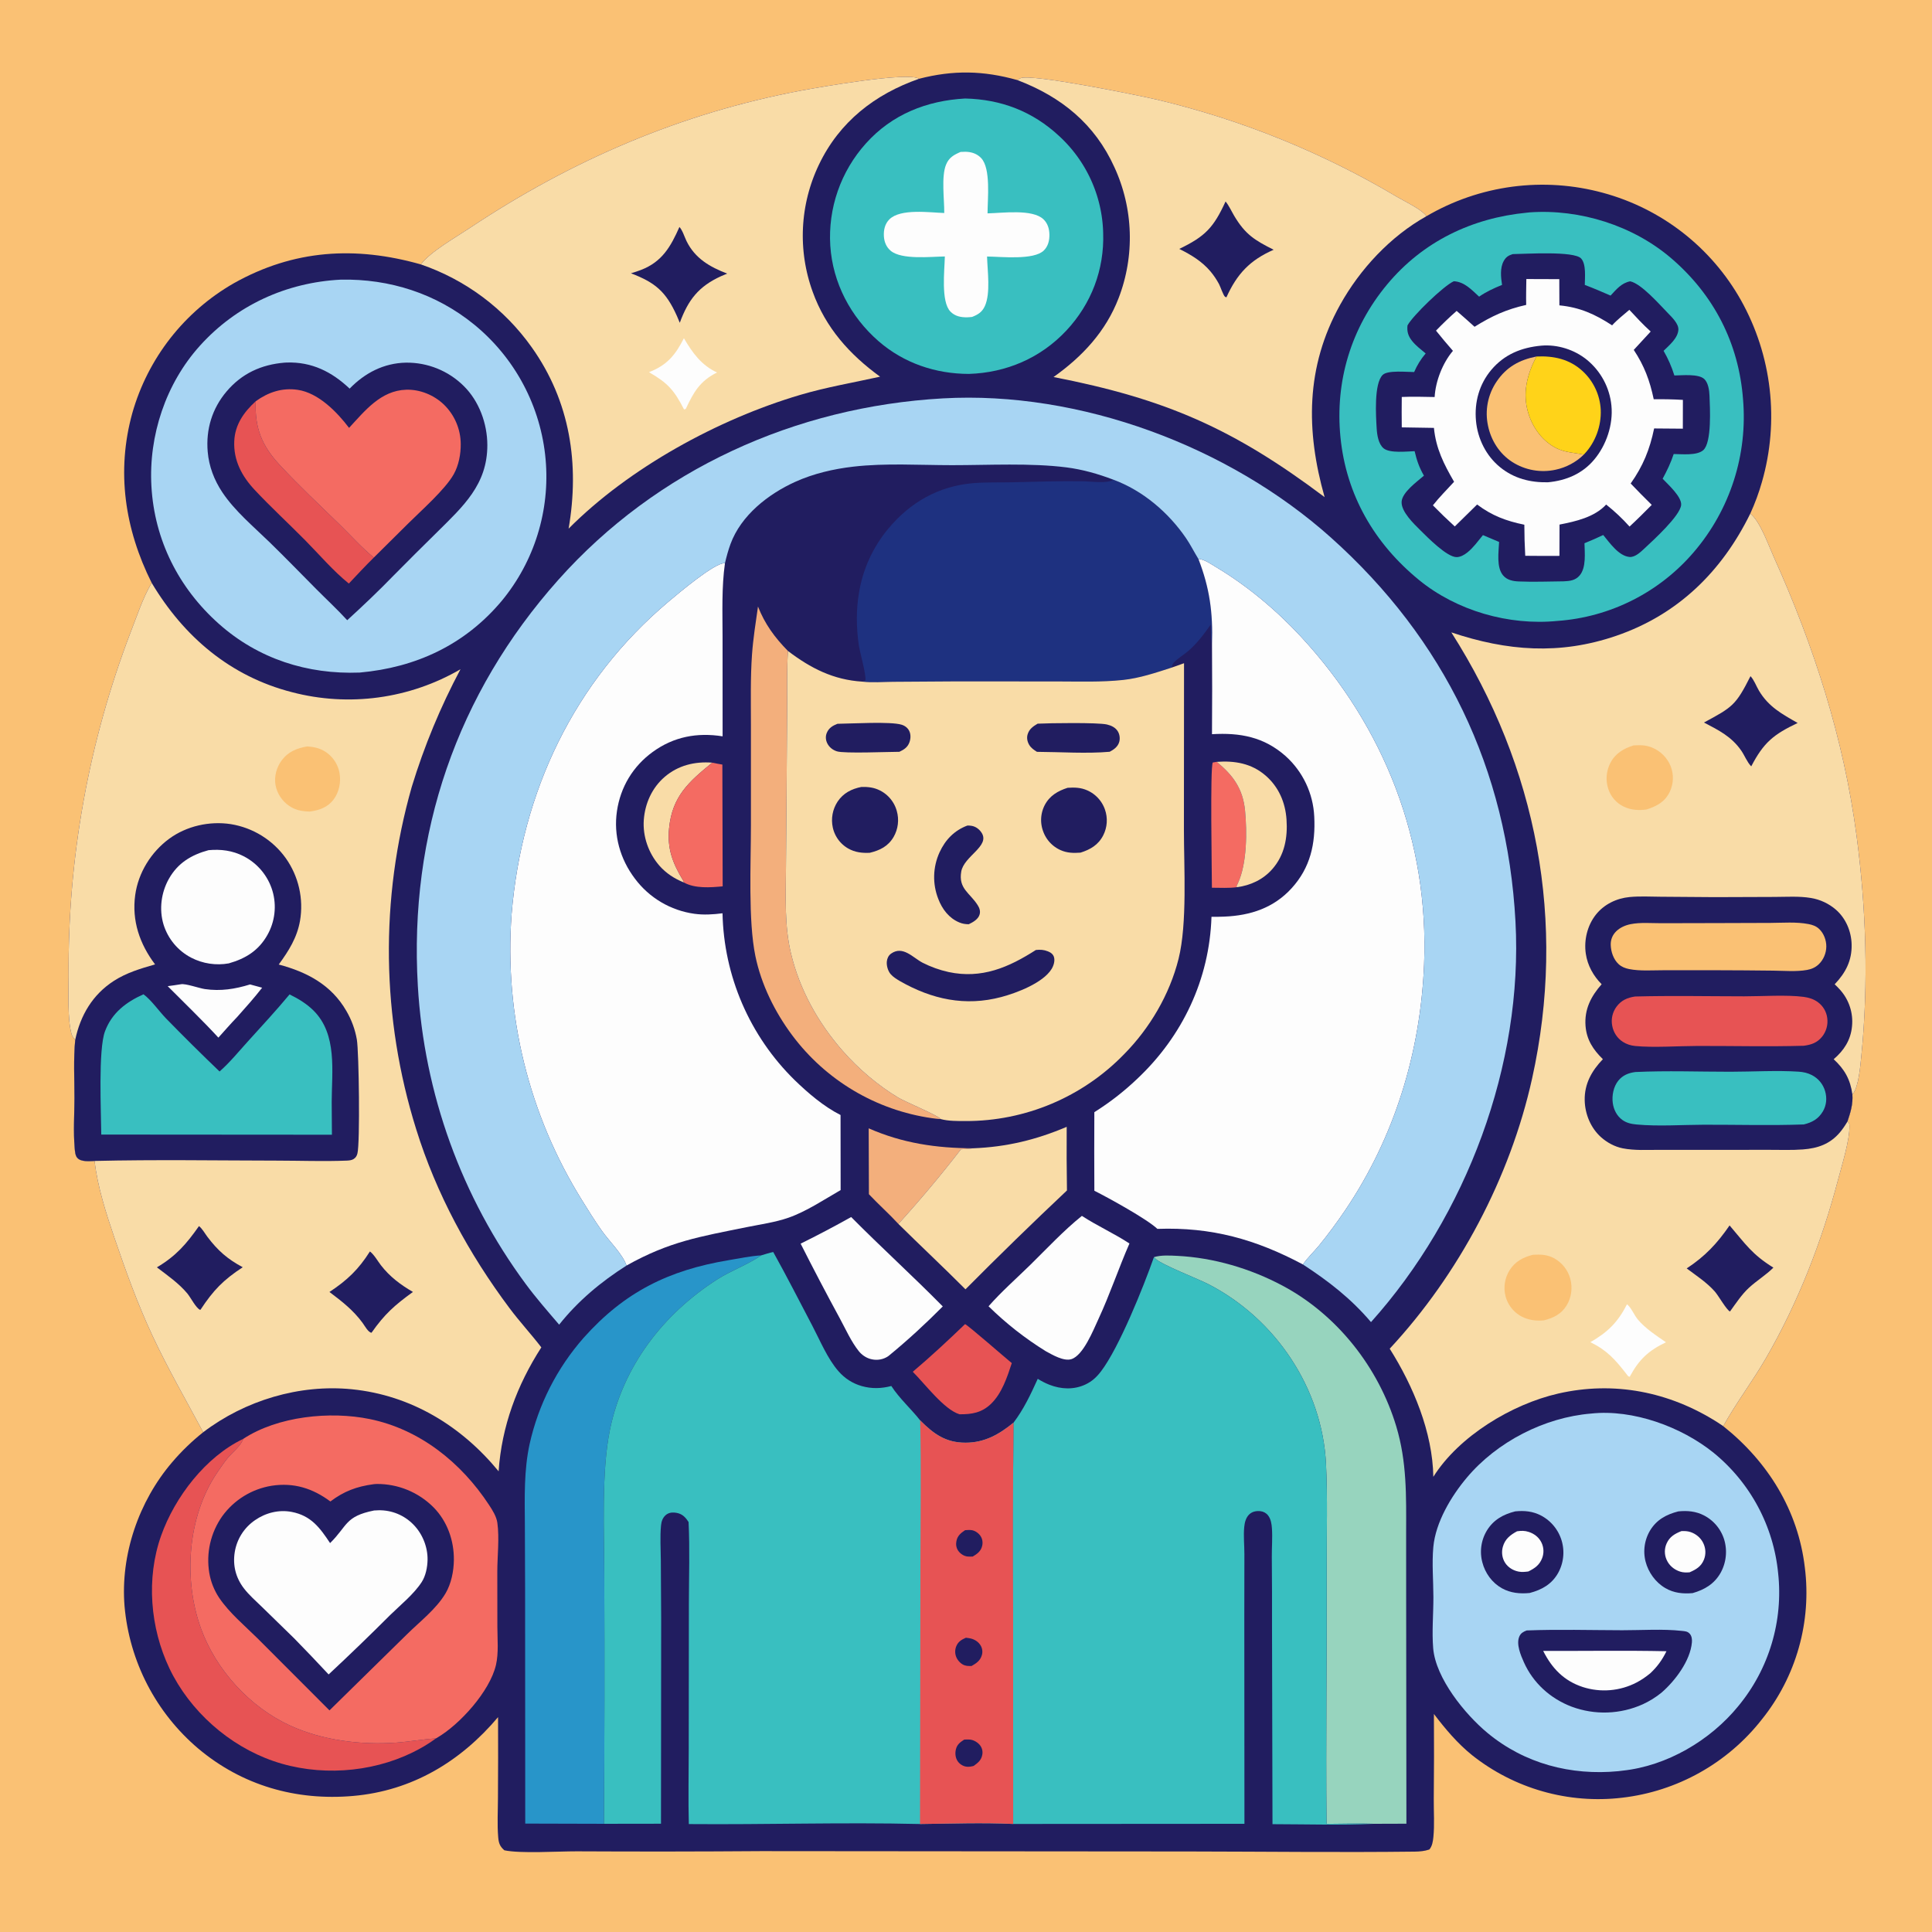 <?xml version="1.0" encoding="utf-8" ?>
<svg xmlns="http://www.w3.org/2000/svg" xmlns:xlink="http://www.w3.org/1999/xlink" width="1024" height="1024">
	<path fill="#FAC174" d="M0 0L1024 0L1024 1024L0 1024L0 0Z"/>
	<path fill="#211D60" d="M487.119 41.753C505.257 37.069 521.232 37.373 539.26 42.455C539.811 42.115 540.32 41.695 540.913 41.437C546.64 38.94 604.152 50.654 613.51 52.884Q621.868 54.875 630.145 57.18Q638.421 59.485 646.605 62.102Q654.789 64.718 662.867 67.642Q670.946 70.566 678.909 73.793Q686.871 77.02 694.706 80.546Q702.541 84.073 710.237 87.892Q717.933 91.712 725.479 95.82Q733.025 99.928 740.41 104.318C744.499 106.724 753.696 111.034 756.041 114.601Q757.348 113.835 758.674 113.101Q760 112.367 761.344 111.667Q762.688 110.966 764.048 110.3Q765.409 109.633 766.786 109Q768.163 108.368 769.556 107.77Q770.948 107.172 772.355 106.608Q773.762 106.045 775.182 105.517Q776.603 104.989 778.036 104.497Q779.469 104.004 780.914 103.548Q782.359 103.091 783.814 102.671Q785.27 102.25 786.736 101.866Q788.202 101.482 789.677 101.135Q791.152 100.787 792.635 100.477Q794.119 100.166 795.609 99.893Q797.099 99.619 798.596 99.383Q800.093 99.147 801.595 98.948Q803.098 98.749 804.604 98.587Q806.111 98.426 807.622 98.302Q809.132 98.178 810.645 98.092Q812.158 98.006 813.672 97.957Q815.187 97.909 816.702 97.898Q818.217 97.887 819.733 97.914Q821.248 97.942 822.762 98.006Q824.276 98.071 825.788 98.174Q827.299 98.276 828.808 98.416Q830.317 98.556 831.822 98.734Q833.327 98.912 834.827 99.127Q836.327 99.342 837.821 99.594Q839.316 99.847 840.803 100.136Q842.29 100.426 843.77 100.752Q845.25 101.079 846.721 101.442Q848.192 101.805 849.654 102.205Q851.089 102.594 852.513 103.018Q853.938 103.443 855.351 103.903Q856.765 104.362 858.167 104.857Q859.568 105.352 860.958 105.881Q862.347 106.41 863.722 106.973Q865.098 107.537 866.459 108.134Q867.82 108.732 869.166 109.363Q870.511 109.994 871.841 110.658Q873.171 111.322 874.484 112.019Q875.797 112.716 877.092 113.446Q878.387 114.175 879.664 114.936Q880.941 115.698 882.198 116.49Q883.456 117.283 884.693 118.107Q885.931 118.93 887.147 119.784Q888.364 120.638 889.559 121.522Q890.754 122.406 891.927 123.32Q893.099 124.233 894.249 125.175Q895.399 126.117 896.525 127.088Q897.651 128.058 898.752 129.056Q899.854 130.054 900.931 131.079Q902.007 132.104 903.058 133.156Q904.109 134.207 905.133 135.284Q906.157 136.361 907.155 137.464Q908.152 138.566 909.121 139.693Q910.091 140.819 911.033 141.97Q911.974 143.12 912.887 144.293Q913.799 145.467 914.682 146.662Q915.566 147.858 916.419 149.075Q917.272 150.292 918.095 151.53Q918.918 152.768 919.71 154.026Q920.502 155.284 921.262 156.561Q922.022 157.838 922.751 159.134Q923.51 160.49 924.235 161.865Q924.96 163.239 925.651 164.631Q926.342 166.023 926.998 167.432Q927.655 168.841 928.276 170.265Q928.898 171.69 929.484 173.129Q930.07 174.568 930.62 176.022Q931.171 177.475 931.685 178.942Q932.199 180.408 932.677 181.887Q933.155 183.366 933.597 184.856Q934.038 186.346 934.443 187.847Q934.847 189.347 935.214 190.857Q935.581 192.367 935.911 193.886Q936.241 195.405 936.534 196.931Q936.826 198.457 937.08 199.99Q937.335 201.524 937.552 203.063Q937.768 204.601 937.947 206.145Q938.125 207.689 938.266 209.237Q938.406 210.785 938.508 212.335Q938.61 213.886 938.674 215.439Q938.738 216.992 938.763 218.546Q938.789 220.099 938.776 221.653Q938.763 223.208 938.712 224.761Q938.661 226.314 938.571 227.866Q938.482 229.417 938.354 230.966Q938.226 232.515 938.06 234.06Q937.894 235.605 937.69 237.146Q937.486 238.686 937.244 240.222Q937.002 241.757 936.722 243.285Q936.442 244.814 936.124 246.335Q935.807 247.857 935.452 249.37Q935.097 250.883 934.704 252.387Q934.312 253.89 933.883 255.384C932.24 261.198 930.195 266.717 927.689 272.211C932.859 276.169 937.374 289.072 940.13 295.186C961.441 342.455 977.259 391.62 984.044 443.163C989.078 481.397 990.409 521.107 986.56 559.501C986.077 564.317 985.176 576.047 982.09 579.718C982.002 579.822 981.892 579.906 981.793 580C982.192 585.197 980.812 589.546 979.209 594.408C980.086 595.292 980.229 595.39 980.255 596.701C980.407 604.404 976.241 617.566 974.24 625.182C965.591 658.099 952.933 690.687 935.814 720.157C928.752 732.313 920.164 743.615 913.345 755.884C936.975 774.676 953.07 800.516 956.605 830.845Q956.772 832.175 956.906 833.51Q957.039 834.844 957.14 836.181Q957.24 837.518 957.307 838.857Q957.373 840.197 957.406 841.537Q957.44 842.877 957.439 844.218Q957.439 845.559 957.405 846.9Q957.371 848.24 957.304 849.579Q957.237 850.918 957.136 852.256Q957.035 853.593 956.901 854.927Q956.766 856.261 956.599 857.591Q956.431 858.922 956.23 860.247Q956.029 861.573 955.795 862.893Q955.561 864.214 955.295 865.528Q955.028 866.842 954.728 868.149Q954.428 869.456 954.096 870.755Q953.764 872.054 953.399 873.344Q953.034 874.635 952.637 875.915Q952.241 877.196 951.812 878.467Q951.383 879.737 950.922 880.997Q950.462 882.256 949.97 883.503Q949.479 884.751 948.956 885.985Q948.433 887.22 947.879 888.441Q947.326 889.663 946.742 890.87Q946.158 892.077 945.544 893.269Q944.93 894.461 944.286 895.637Q943.643 896.814 942.97 897.973Q942.297 899.133 941.595 900.276Q940.894 901.419 940.164 902.543Q939.434 903.668 938.676 904.774Q937.918 905.88 937.133 906.967Q936.347 908.054 935.535 909.121Q934.723 910.188 933.884 911.234Q933.044 912.308 932.179 913.361Q931.313 914.414 930.421 915.445Q929.53 916.477 928.613 917.485Q927.696 918.494 926.754 919.48Q925.813 920.466 924.847 921.428Q923.882 922.391 922.893 923.329Q921.903 924.267 920.891 925.18Q919.879 926.094 918.845 926.981Q917.811 927.87 916.755 928.732Q915.699 929.594 914.622 930.429Q913.545 931.265 912.447 932.074Q911.35 932.883 910.233 933.664Q909.116 934.446 907.98 935.199Q906.844 935.953 905.689 936.678Q904.535 937.403 903.363 938.1Q902.191 938.796 901.002 939.463Q899.814 940.131 898.609 940.768Q897.404 941.406 896.183 942.013Q894.963 942.621 893.728 943.198Q892.493 943.775 891.244 944.322Q889.995 944.868 888.733 945.383Q887.471 945.899 886.196 946.383Q884.922 946.867 883.636 947.319Q882.35 947.771 881.053 948.192Q879.756 948.612 878.45 949Q877.143 949.388 875.827 949.744Q874.511 950.1 873.186 950.423Q871.862 950.746 870.53 951.036Q869.198 951.326 867.859 951.583Q866.52 951.84 865.176 952.064Q863.831 952.288 862.481 952.478Q861.131 952.669 859.777 952.826Q858.459 952.982 857.137 953.106Q855.815 953.229 854.491 953.321Q853.166 953.412 851.84 953.47Q850.514 953.528 849.187 953.554Q847.859 953.579 846.532 953.572Q845.204 953.565 843.877 953.525Q842.55 953.485 841.225 953.413Q839.899 953.34 838.576 953.235Q837.253 953.13 835.932 952.992Q834.612 952.854 833.295 952.683Q831.979 952.513 830.667 952.31Q829.355 952.107 828.049 951.872Q826.742 951.637 825.442 951.37Q824.141 951.103 822.848 950.803Q821.555 950.504 820.269 950.173Q818.983 949.842 817.706 949.479Q816.429 949.116 815.162 948.722Q813.894 948.328 812.636 947.903Q811.379 947.478 810.132 947.022Q808.885 946.566 807.65 946.079Q806.415 945.592 805.193 945.075Q803.97 944.558 802.76 944.011Q801.551 943.464 800.355 942.887Q799.159 942.311 797.978 941.705Q796.797 941.099 795.631 940.464Q794.465 939.829 793.316 939.165Q792.166 938.502 791.033 937.81Q789.9 937.118 788.784 936.399Q787.668 935.679 786.571 934.933Q785.473 934.186 784.394 933.412Q783.315 932.639 782.256 931.839Q781.196 931.039 780.157 930.213C772.39 923.929 766.032 916.366 760.006 908.442Q760.15 931.017 759.928 953.591C759.88 960.128 760.369 967.13 759.73 973.619C759.505 975.898 759.118 978.509 757.574 980.284C755.04 981.146 752.459 981.368 749.796 981.399C710.297 981.867 670.709 981.381 631.201 981.323L403.469 981.138Q354.579 981.495 305.688 981.242C295.599 981.224 275.902 982.504 267.325 980.699C264.946 978.637 264.316 976.885 264.056 973.777C263.483 966.937 263.908 959.785 263.926 952.917Q264.069 931.515 263.981 910.113C244.089 933.716 218.329 949.173 187.165 951.889C156.931 954.525 128.392 946.386 105.049 926.75Q104.011 925.87 102.996 924.966Q101.98 924.061 100.986 923.131Q99.993 922.202 99.022 921.249Q98.052 920.296 97.105 919.319Q96.158 918.343 95.235 917.344Q94.312 916.344 93.413 915.323Q92.515 914.301 91.642 913.258Q90.768 912.215 89.921 911.151Q89.073 910.087 88.252 909.003Q87.43 907.919 86.635 906.815Q85.841 905.711 85.073 904.588Q84.305 903.465 83.565 902.324Q82.825 901.182 82.113 900.023Q81.401 898.864 80.717 897.688Q80.034 896.512 79.379 895.32Q78.724 894.127 78.098 892.919Q77.473 891.711 76.877 890.489Q76.281 889.266 75.715 888.029Q75.149 886.792 74.613 885.542Q74.077 884.291 73.572 883.028Q73.067 881.765 72.593 880.49Q72.118 879.215 71.675 877.929Q71.232 876.643 70.821 875.346Q70.409 874.05 70.029 872.743Q69.649 871.437 69.301 870.122Q68.953 868.807 68.637 867.484Q68.321 866.161 68.038 864.83Q67.754 863.5 67.503 862.163Q67.252 860.826 67.034 859.483Q66.815 858.141 66.63 856.793Q66.444 855.446 66.291 854.094Q66.138 852.742 66.018 851.387C63.767 824.088 73.511 795.749 91.254 774.998Q94.971 770.638 99.092 766.657Q103.213 762.676 107.699 759.111C98.589 742.097 88.976 725.449 80.796 707.946C72.992 691.248 66.694 673.797 60.751 656.368C56.41 643.639 51.568 628.67 50.145 615.327C47.441 615.415 42.913 615.949 40.944 613.67C39.834 612.383 39.718 610.074 39.578 608.469C38.831 599.88 39.433 590.767 39.451 582.131C39.472 571.915 38.879 561.295 39.869 551.133C39.052 550.216 38.287 549.376 37.944 548.16C35.666 540.087 36.394 525.778 36.371 517.25Q36.322 511.442 36.408 505.634Q36.494 499.826 36.716 494.021Q36.938 488.217 37.295 482.419Q37.652 476.622 38.145 470.834Q38.637 465.046 39.264 459.272Q39.891 453.497 40.653 447.738Q41.414 441.98 42.31 436.241Q43.206 430.502 44.235 424.785Q45.265 419.068 46.427 413.377Q47.59 407.686 48.885 402.024Q50.179 396.361 51.606 390.731Q53.033 385.1 54.59 379.504Q56.148 373.908 57.836 368.35Q59.523 362.792 61.34 357.275Q63.157 351.758 65.102 346.285Q67.047 340.811 69.119 335.385C72.517 326.735 75.657 316.932 80.385 308.924C66.148 280.429 61.544 249.912 70.144 218.883Q70.527 217.538 70.942 216.202Q71.356 214.867 71.803 213.541Q72.25 212.216 72.729 210.902Q73.208 209.588 73.718 208.286Q74.229 206.984 74.77 205.695Q75.312 204.406 75.885 203.13Q76.458 201.854 77.061 200.592Q77.665 199.331 78.298 198.084Q78.932 196.837 79.596 195.606Q80.26 194.375 80.953 193.161Q81.646 191.946 82.368 190.749Q83.091 189.551 83.842 188.372Q84.593 187.192 85.373 186.031Q86.152 184.87 86.96 183.728Q87.767 182.586 88.602 181.464Q89.436 180.342 90.298 179.24Q91.159 178.139 92.047 177.058Q92.935 175.978 93.849 174.919Q94.763 173.86 95.702 172.824Q96.641 171.788 97.605 170.774Q98.569 169.761 99.557 168.772Q100.545 167.782 101.557 166.816Q102.569 165.851 103.603 164.91Q104.638 163.969 105.695 163.054Q106.753 162.138 107.832 161.249Q108.911 160.359 110.011 159.496Q111.111 158.633 112.232 157.796Q113.353 156.96 114.493 156.151Q115.634 155.341 116.794 154.56Q117.954 153.779 119.132 153.026Q120.311 152.273 121.507 151.549Q122.704 150.824 123.917 150.129C155.763 132.248 188.367 130.322 223.045 140.138C228.165 133.351 241.585 125.767 249.041 120.804C302.904 84.945 360.795 60.022 424.56 48.026C433.774 46.293 481.433 37.873 487.119 41.753Z"/>
	<path fill="#F9DCA7" d="M362.457 467.732C357.449 465.716 353.031 462.87 349.459 458.782C343.732 452.226 340.587 443.268 341.225 434.569C341.866 425.837 345.579 417.562 352.255 411.804C359.387 405.652 368.254 403.504 377.501 404.225C365.102 414.352 356.302 422.001 354.63 438.998C353.574 449.735 356.498 457.497 362.021 466.583C362.435 467.264 362.307 466.963 362.457 467.732Z"/>
	<path fill="#F46B62" d="M642.335 470.519C642.331 462.385 641.328 406.53 642.799 404.143L644.868 403.798C653.663 410.933 658.785 418.166 659.9 429.652C660.994 440.923 660.93 457.651 656.182 467.982C655.907 468.581 655.637 469.179 655.355 469.775L655.593 470.244C651.259 470.803 646.703 470.526 642.335 470.519Z"/>
	<path fill="#F9DCA7" d="M644.868 403.798C654.383 403.11 663.235 404.572 670.698 410.986C677.711 417.013 681.26 425.256 681.884 434.383C682.538 443.94 680.868 453.177 674.415 460.566C669.517 466.174 662.874 469.281 655.593 470.244L655.355 469.775C655.637 469.179 655.907 468.581 656.182 467.982C660.93 457.651 660.994 440.923 659.9 429.652C658.785 418.166 653.663 410.933 644.868 403.798Z"/>
	<path fill="#F3AF7C" d="M460.422 598.038C478.421 605.944 496.264 608.545 515.772 608.616C513.607 608.939 511.511 609.086 509.324 609.138Q493.533 629.58 476.177 648.711C471.169 643.269 465.608 638.362 460.543 632.963L460.422 598.038Z"/>
	<path fill="#E75354" d="M511.499 701.811C513.149 702.462 533.176 719.987 536.272 722.472C533.845 729.889 531.024 738.51 525.251 744.071C520.358 748.784 515.048 749.671 508.562 749.594C500.396 747.133 490.241 733.502 483.795 727.071C493.372 718.962 502.456 710.507 511.499 701.811Z"/>
	<path fill="#F46B62" d="M377.501 404.225C379.287 404.597 381.065 404.956 382.868 405.239L383.032 469.785C376.584 470.388 368.384 471.033 362.457 467.732C362.307 466.963 362.435 467.264 362.021 466.583C356.498 457.497 353.574 449.735 354.63 438.998C356.302 422.001 365.102 414.352 377.501 404.225Z"/>
	<path fill="#FDFDFD" d="M451.131 645.054C467.033 661.102 483.81 676.324 499.692 692.433C490.671 701.527 480.906 710.537 471.003 718.634C470.422 719.04 470.432 719.054 469.711 719.443C467.094 720.852 463.962 721.077 461.131 720.223C458.807 719.523 456.7 718.037 455.187 716.149C451.155 711.118 448.24 704.526 445.164 698.857Q434.462 679.163 424.348 659.161Q437.924 652.458 451.131 645.054Z"/>
	<path fill="#FDFDFD" d="M573.426 644.446C581.535 649.727 590.5 653.736 598.63 659.078C592.842 672.295 588.31 685.971 582.208 699.096C579.503 704.914 574.218 718.364 567.851 720.378C563.799 721.659 557.726 718.043 554.26 716.152Q546.041 711.068 538.44 705.1Q530.84 699.132 523.952 692.353C530.737 684.624 538.713 677.63 546.062 670.422C554.953 661.7 563.711 652.255 573.426 644.446Z"/>
	<path fill="#F9DCA7" d="M515.772 608.616C533.404 607.942 549.152 604.151 565.371 597.244Q565.247 614.106 565.512 630.967Q538.178 656.717 511.721 683.367C500.044 671.655 487.947 660.339 476.177 648.711Q493.533 629.58 509.324 609.138C511.511 609.086 513.607 608.939 515.772 608.616Z"/>
	<path fill="#E75354" d="M231.044 921.403C227.226 924.241 223.028 926.69 218.762 928.786C196.325 939.808 168.563 941.556 144.919 933.398C121.33 925.258 100.536 906.811 89.802 884.276C79.576 862.808 77.395 836.479 85.398 813.946C92.68 793.444 108.977 772.153 128.917 762.634C128.823 762.876 128.735 763.121 128.634 763.361C127.199 766.776 122.778 770.109 120.378 773.148C118.377 775.681 116.526 778.394 114.736 781.081C99.34 804.2 97.114 837.304 106.548 863.21C114.583 885.272 132.514 904.877 153.903 914.654C170.954 922.449 191.419 924.982 209.996 923.634C217.027 923.124 224.034 921.824 231.044 921.403Z"/>
	<path fill="#F3AF7C" d="M498.658 593.142Q496.19 592.993 493.746 592.625Q492.381 592.428 491.021 592.198Q489.661 591.968 488.307 591.704Q486.953 591.44 485.607 591.143Q484.26 590.847 482.92 590.517Q481.581 590.187 480.25 589.824Q478.92 589.461 477.598 589.066Q476.277 588.67 474.966 588.243Q473.655 587.815 472.354 587.355Q471.054 586.895 469.765 586.403Q468.477 585.912 467.201 585.388Q465.924 584.865 464.662 584.31Q463.399 583.756 462.15 583.171Q460.901 582.585 459.667 581.969Q458.433 581.353 457.214 580.707Q455.996 580.061 454.793 579.385Q453.591 578.709 452.406 578.004Q451.221 577.299 450.053 576.565Q448.885 575.831 447.736 575.068Q446.587 574.305 445.457 573.514Q444.327 572.724 443.217 571.905Q442.106 571.087 441.016 570.242Q439.927 569.396 438.858 568.524Q437.789 567.653 436.742 566.755Q435.695 565.857 434.671 564.933Q433.646 564.01 432.645 563.062Q431.643 562.113 430.666 561.141Q429.688 560.168 428.734 559.171Q427.78 558.175 426.852 557.155Q425.923 556.136 425.019 555.094Q424.116 554.052 423.238 552.987Q422.361 551.923 421.509 550.838Q420.658 549.753 419.834 548.647C410.656 536.326 403.478 521.827 400.367 506.724C396.481 487.856 398.017 457.679 398.005 437.623L398.005 383.954C398.007 371.628 397.705 359.224 398.58 346.925C399.186 338.415 400.543 329.919 401.747 321.477C405.372 330.743 410.672 337.963 417.635 345.031C417.014 354.483 417.255 364.028 417.209 373.495L416.903 418.512L416.571 460.499C416.492 475.524 415.709 490.596 419.235 505.334C423.85 524.63 433.645 542.17 446.682 557.032C454.998 566.51 465.313 575.279 476.112 581.775C479.837 584.016 497.328 591.245 498.658 593.142Z"/>
	<path fill="#2895C9" d="M278.388 966.541L278.316 841.107L278.192 808.039C278.104 793.66 277.64 779.46 280.719 765.3Q281.153 763.357 281.648 761.428Q282.142 759.499 282.697 757.587Q283.252 755.675 283.867 753.781Q284.481 751.887 285.155 750.013Q285.828 748.14 286.56 746.288Q287.292 744.436 288.082 742.609Q288.872 740.781 289.718 738.979Q290.565 737.177 291.468 735.402Q292.37 733.627 293.328 731.882Q294.286 730.136 295.298 728.421Q296.31 726.707 297.376 725.024Q298.441 723.342 299.559 721.694Q300.676 720.047 301.845 718.435Q303.014 716.823 304.233 715.248Q305.451 713.673 306.719 712.138Q307.986 710.602 309.301 709.107C331.012 684.73 354.484 673.211 386.219 667.917C391.9 666.97 397.736 665.714 403.484 665.369C403.341 665.468 403.198 665.568 403.053 665.666C395.863 670.491 387.414 673.452 380.097 678.142C351.428 696.522 330.237 724.081 323.291 757.721C318.625 780.321 320.271 812.272 320.279 835.983Q320.56 901.318 320.096 966.652L278.388 966.541Z"/>
	<path fill="#97D4BE" d="M611.611 666.313C615.413 665.144 620.101 665.44 624.049 665.637C643.303 666.598 662.794 672.371 679.793 681.437C708.735 696.871 730.639 724.739 740.057 756.039C745.694 774.773 745.329 792.888 745.279 812.15L745.296 847.426L745.426 966.6L728.242 966.656C719.871 966.391 711.463 966.612 703.087 966.684C702.654 921.29 703.316 875.832 703.171 830.426C703.113 812.328 703.696 793.939 702.808 775.876C700.843 735.908 676.113 699.031 640.598 680.697C634.792 677.7 615.62 670.366 612.296 667.046C612.06 666.809 611.84 666.557 611.611 666.313Z"/>
	<path fill="#39BFC0" d="M511.53 52.209C530.573 52.65 547.271 58.999 561.313 72.055Q561.982 72.668 562.636 73.297Q563.289 73.926 563.926 74.572Q564.564 75.217 565.185 75.879Q565.806 76.54 566.41 77.217Q567.014 77.893 567.601 78.585Q568.188 79.277 568.757 79.983Q569.327 80.689 569.878 81.41Q570.43 82.13 570.963 82.864Q571.496 83.598 572.01 84.345Q572.525 85.093 573.02 85.852Q573.516 86.612 573.992 87.384Q574.468 88.156 574.925 88.94Q575.381 89.724 575.818 90.519Q576.255 91.314 576.672 92.12Q577.089 92.926 577.485 93.742Q577.881 94.558 578.257 95.384Q578.632 96.21 578.987 97.045Q579.342 97.88 579.675 98.723Q580.009 99.567 580.321 100.419Q580.633 101.27 580.924 102.13Q581.215 102.989 581.484 103.855Q581.753 104.722 582 105.595Q582.247 106.468 582.472 107.346Q582.697 108.225 582.9 109.109Q583.103 109.994 583.284 110.883Q583.464 111.772 583.622 112.665Q583.781 113.558 583.916 114.455Q584.052 115.352 584.165 116.252Q584.278 117.152 584.369 118.055Q584.459 118.958 584.526 119.862Q584.594 120.767 584.639 121.673Q584.684 122.579 584.706 123.486C585.354 142.892 578.441 161.028 565.187 175.204C551.592 189.745 533.361 197.558 513.552 198.181C495.926 198.158 479.075 192.506 465.655 180.838C450.837 167.955 441.352 149.89 440.072 130.253Q439.955 128.415 439.93 126.573Q439.905 124.731 439.971 122.891Q440.037 121.05 440.195 119.215Q440.353 117.38 440.602 115.555Q440.851 113.73 441.191 111.919Q441.53 110.109 441.959 108.318Q442.388 106.527 442.906 104.759Q443.424 102.991 444.029 101.252Q444.634 99.512 445.325 97.804Q446.016 96.097 446.791 94.426Q447.566 92.755 448.423 91.125Q449.28 89.495 450.217 87.909Q451.154 86.323 452.169 84.786Q453.184 83.249 454.274 81.764Q455.364 80.28 456.527 78.851Q457.69 77.423 458.922 76.054C472.708 60.64 491.16 53.338 511.53 52.209Z"/>
	<path fill="#FDFDFD" d="M509.131 80.525C509.987 80.466 510.836 80.429 511.695 80.44C514.866 80.481 517.851 81.44 520.061 83.809C525.249 89.37 523.427 105.479 523.419 113.086C531.345 112.928 547.165 110.663 553.031 116.205C555.295 118.344 556.158 121.274 556.211 124.325C556.266 127.443 555.524 130.56 553.221 132.791C547.849 137.996 530.571 136.031 523.161 135.96C523.359 143.559 525.127 155.435 521.97 162.284C520.527 165.416 518.351 166.764 515.234 167.978C514.408 168.07 513.578 168.152 512.746 168.172C509.357 168.258 506.181 167.651 503.734 165.128C498.629 159.863 500.633 143.268 500.786 135.933C493.501 136.021 477.911 137.806 472.107 132.933C469.755 130.958 468.646 128.204 468.473 125.176C468.286 121.913 469.003 118.648 471.378 116.279C477.298 110.374 492.846 112.676 500.474 112.894C500.548 105.781 498.828 93.677 501.406 87.315C502.964 83.47 505.539 82.096 509.131 80.525Z"/>
	<path fill="#1E3180" d="M590.088 254.236C605.678 259.994 619.203 271.518 628.559 285.148C631.033 288.752 632.889 292.576 635.179 296.254C641.167 311.713 642.925 324.775 642.382 341.287C641.629 337.912 641.894 334.493 641.696 331.064C638.11 336.155 634.459 341.037 629.703 345.124C627.364 347.133 624.226 348.93 622.173 351.162C621.449 351.949 621.275 352.825 621.031 353.836C612.586 356.559 604.086 359.446 595.22 360.395C583.656 361.631 571.83 361.186 560.209 361.182L506.537 361.154L473.357 361.373C468.149 361.413 462.257 361.926 457.098 361.282L458.669 360.727C459.246 357.747 455.711 345.72 455.148 341.715C453.861 332.564 453.728 323.388 455.271 314.253Q455.648 311.919 456.181 309.616Q456.713 307.312 457.398 305.05Q458.083 302.787 458.918 300.575Q459.753 298.364 460.733 296.212Q461.714 294.061 462.837 291.981Q463.959 289.9 465.218 287.899Q466.477 285.898 467.867 283.986Q469.256 282.073 470.771 280.258C482.384 266.267 497.492 257.601 515.784 256.088C522.685 255.517 529.766 255.772 536.696 255.615C549.276 255.33 561.921 254.874 574.502 255.091C578.405 255.158 587.006 256.438 590.088 254.236Z"/>
	<path fill="#F9DCA7" d="M539.26 42.455C539.811 42.115 540.32 41.695 540.913 41.437C546.64 38.94 604.152 50.654 613.51 52.884Q621.868 54.875 630.145 57.18Q638.421 59.485 646.605 62.102Q654.789 64.718 662.867 67.642Q670.946 70.566 678.909 73.793Q686.871 77.02 694.706 80.546Q702.541 84.073 710.237 87.892Q717.933 91.712 725.479 95.82Q733.025 99.928 740.41 104.318C744.499 106.724 753.696 111.034 756.041 114.601C736.964 125.257 720.821 142.598 710.264 161.604C692.01 194.468 692.088 228.271 702.074 263.491C653.689 227.134 617.839 211.421 558.394 199.836C573.705 188.964 586.106 175.687 592.926 157.914Q593.323 156.877 593.695 155.83Q594.066 154.784 594.411 153.729Q594.757 152.673 595.076 151.609Q595.394 150.546 595.687 149.474Q595.979 148.403 596.245 147.325Q596.51 146.247 596.749 145.162Q596.988 144.077 597.2 142.987Q597.411 141.897 597.596 140.802Q597.781 139.707 597.938 138.608Q598.095 137.509 598.225 136.406Q598.355 135.303 598.457 134.197Q598.559 133.091 598.634 131.983Q598.709 130.875 598.756 129.766Q598.804 128.656 598.823 127.546Q598.843 126.436 598.835 125.325Q598.827 124.215 598.792 123.105Q598.756 121.995 598.693 120.886Q598.63 119.778 598.539 118.671Q598.449 117.564 598.33 116.46Q598.212 115.356 598.067 114.255Q597.921 113.154 597.748 112.057Q597.575 110.96 597.375 109.868Q597.175 108.775 596.948 107.688Q596.72 106.601 596.466 105.52Q596.212 104.439 595.931 103.365Q595.65 102.291 595.342 101.224Q595.035 100.157 594.701 99.098Q594.366 98.039 594.006 96.988Q593.646 95.938 593.26 94.897Q592.873 93.856 592.461 92.824Q592.049 91.793 591.611 90.772Q591.174 89.752 590.711 88.743C580.301 65.691 562.522 51.324 539.26 42.455Z"/>
	<path fill="#211D60" d="M649.578 106.784C651.391 108.987 652.758 112.067 654.244 114.553C660.087 124.326 665.127 127.384 675.068 132.373C662.482 137.881 655.646 145.166 650.027 157.587C649.771 157.476 649.477 157.428 649.259 157.254C648.368 156.541 646.833 151.923 646.129 150.613Q644.213 147.012 641.599 143.88C637.085 138.519 631.246 135.004 625.04 131.925C638.726 125.327 643.196 120.717 649.578 106.784Z"/>
	<path fill="#F46B62" d="M128.917 762.634C147.184 750.619 174.954 747.814 195.987 752.135C222.604 757.603 244.499 775.254 259.188 797.635C261.039 800.456 263.145 803.762 263.614 807.151C264.733 815.247 263.599 824.736 263.582 832.963L263.615 862.106C263.626 868.661 264.36 876.126 262.867 882.495C259.601 896.427 243.798 913.945 231.673 921.043L231.044 921.403C224.034 921.824 217.027 923.124 209.996 923.634C191.419 924.982 170.954 922.449 153.903 914.654C132.514 904.877 114.583 885.272 106.548 863.21C97.114 837.304 99.34 804.2 114.736 781.081C116.526 778.394 118.377 775.681 120.378 773.148C122.778 770.109 127.199 766.776 128.634 763.361C128.735 763.121 128.823 762.876 128.917 762.634Z"/>
	<path fill="#211D60" d="M197.835 786.685C198.478 786.609 199.097 786.543 199.746 786.535Q200.788 786.528 201.829 786.574Q202.87 786.619 203.908 786.716Q204.946 786.813 205.977 786.961Q207.009 787.109 208.032 787.308Q209.055 787.508 210.067 787.757Q211.078 788.007 212.077 788.307Q213.075 788.606 214.057 788.955Q215.039 789.304 216.002 789.701Q216.966 790.098 217.909 790.542Q218.851 790.987 219.771 791.477Q220.69 791.968 221.584 792.504Q222.478 793.039 223.344 793.619Q224.21 794.198 225.047 794.82Q225.883 795.441 226.688 796.104Q227.493 796.766 228.263 797.468Q229.034 798.169 229.769 798.908C237.092 806.327 240.681 816.546 240.56 826.883C240.492 832.769 239.163 839.429 236.128 844.541C231.164 852.903 222.411 859.563 215.538 866.373L174.632 906.54L160.261 892.152L136.49 868.352C129.606 861.545 121.573 854.88 116.143 846.855Q115.157 845.368 114.33 843.786Q113.504 842.204 112.847 840.545Q112.19 838.886 111.709 837.168Q111.228 835.449 110.929 833.69Q110.766 832.714 110.65 831.732Q110.535 830.75 110.467 829.763Q110.4 828.776 110.38 827.787Q110.361 826.798 110.39 825.809Q110.419 824.82 110.496 823.834Q110.574 822.848 110.699 821.867Q110.824 820.886 110.997 819.912Q111.17 818.938 111.39 817.974Q111.611 817.009 111.878 816.057Q112.145 815.104 112.458 814.166Q112.772 813.228 113.13 812.306Q113.489 811.384 113.892 810.481Q114.295 809.578 114.742 808.695Q115.189 807.813 115.678 806.953Q116.168 806.093 116.698 805.259Q117.229 804.424 117.8 803.616Q118.378 802.817 118.995 802.047Q119.611 801.277 120.265 800.538Q120.919 799.799 121.608 799.093Q122.297 798.388 123.02 797.716Q123.742 797.045 124.497 796.41Q125.252 795.775 126.037 795.178Q126.822 794.58 127.636 794.022Q128.449 793.464 129.289 792.947Q130.128 792.429 130.993 791.953Q131.857 791.477 132.743 791.044Q133.629 790.612 134.536 790.223Q135.442 789.834 136.367 789.49Q137.291 789.146 138.232 788.847Q139.172 788.549 140.126 788.297Q141.079 788.045 142.044 787.84Q143.009 787.635 143.983 787.478C155.733 785.675 165.724 788.833 175.116 795.816C182.226 790.422 189.021 787.875 197.835 786.685Z"/>
	<path fill="#FDFDFD" d="M198.263 800.591Q199.512 800.506 200.763 800.471Q201.397 800.461 202.031 800.483Q202.665 800.506 203.297 800.56Q203.929 800.614 204.558 800.701Q205.186 800.787 205.809 800.905Q206.433 801.023 207.049 801.172Q207.666 801.322 208.274 801.502Q208.882 801.682 209.48 801.893Q210.079 802.104 210.665 802.345Q211.252 802.586 211.826 802.856Q212.4 803.127 212.959 803.426Q213.519 803.725 214.063 804.052Q214.606 804.379 215.133 804.733Q215.659 805.087 216.167 805.467Q216.674 805.847 217.162 806.253Q217.65 806.658 218.117 807.088Q218.584 807.517 219.028 807.97C223.87 812.822 226.729 819.889 226.615 826.721C226.55 830.63 225.644 835.242 223.502 838.541C219.308 845.001 212.254 850.649 206.761 856.037Q190.75 872.053 174.181 887.491Q165.156 877.8 155.893 868.336L138.957 851.817C135.651 848.589 131.947 845.41 129.162 841.719C124.934 836.119 123.314 829.66 124.409 822.715Q124.509 822.077 124.642 821.444Q124.775 820.811 124.94 820.186Q125.105 819.561 125.302 818.945Q125.499 818.329 125.727 817.724Q125.954 817.12 126.213 816.527Q126.471 815.934 126.76 815.356Q127.048 814.777 127.365 814.214Q127.683 813.651 128.029 813.105Q128.375 812.559 128.748 812.031Q129.121 811.503 129.521 810.995Q129.92 810.487 130.345 810Q130.77 809.513 131.22 809.048Q131.669 808.583 132.142 808.142Q132.614 807.701 133.108 807.284Q133.603 806.868 134.118 806.477Q134.633 806.086 135.167 805.722C140.817 801.801 147.815 800.036 154.613 801.349C164.918 803.339 169.556 809.758 174.955 817.87C184.298 808.675 182.749 803.716 198.263 800.591Z"/>
	<path fill="#A8D5F3" d="M843.335 749.212C865.524 746.816 891.227 756.236 908.324 770.062Q909.222 770.796 910.102 771.552Q910.981 772.308 911.842 773.085Q912.703 773.862 913.544 774.66Q914.386 775.459 915.207 776.277Q916.029 777.096 916.83 777.935Q917.631 778.774 918.411 779.632Q919.191 780.49 919.95 781.367Q920.709 782.244 921.446 783.14Q922.182 784.035 922.897 784.949Q923.612 785.862 924.304 786.793Q924.996 787.724 925.664 788.671Q926.333 789.619 926.979 790.583Q927.624 791.546 928.245 792.526Q928.866 793.505 929.463 794.499Q930.06 795.494 930.633 796.503Q931.205 797.511 931.752 798.534Q932.3 799.556 932.822 800.592Q933.344 801.628 933.84 802.676Q934.336 803.724 934.806 804.785Q935.277 805.845 935.721 806.916Q936.165 807.988 936.582 809.07Q937 810.152 937.391 811.244Q937.781 812.336 938.145 813.437Q938.509 814.538 938.845 815.648Q939.182 816.758 939.491 817.876Q939.8 818.994 940.081 820.119Q940.363 821.244 940.616 822.376Q940.87 823.507 941.096 824.645Q941.321 825.783 941.519 826.926Q941.717 828.068 941.886 829.216Q942.055 830.363 942.196 831.514Q942.337 832.666 942.45 833.82Q942.578 834.992 942.677 836.168Q942.775 837.343 942.844 838.52Q942.914 839.698 942.953 840.876Q942.993 842.055 943.003 843.235Q943.014 844.414 942.995 845.593Q942.976 846.773 942.927 847.951Q942.878 849.129 942.801 850.306Q942.723 851.483 942.615 852.658Q942.508 853.832 942.371 855.004Q942.235 856.175 942.069 857.343Q941.903 858.51 941.708 859.674Q941.513 860.837 941.289 861.995Q941.066 863.153 940.813 864.305Q940.56 865.457 940.279 866.602Q939.997 867.747 939.688 868.885Q939.378 870.023 939.039 871.153Q938.701 872.283 938.335 873.404Q937.969 874.525 937.574 875.637Q937.18 876.748 936.758 877.85Q936.336 878.951 935.887 880.042Q935.438 881.132 934.962 882.211Q934.485 883.29 933.982 884.357Q933.479 885.424 932.95 886.478Q932.42 887.531 931.865 888.572Q931.309 889.612 930.727 890.638Q930.146 891.664 929.539 892.675Q928.932 893.687 928.3 894.682Q927.668 895.678 927.011 896.658Q926.355 897.638 925.674 898.601Q924.993 899.564 924.288 900.509Q923.583 901.455 922.855 902.383Q922.127 903.311 921.376 904.22C906.557 922.441 883.472 936.036 859.95 938.488Q858.892 938.661 857.825 938.756C832.656 941.198 808.002 934.769 788.347 918.448C776.519 908.627 760.95 889.546 759.621 873.641C758.882 864.795 759.746 855.424 759.729 846.516C759.713 837.794 758.9 828.633 759.688 819.977C760.883 806.855 769.154 793.032 777.46 783.163C793.466 764.146 818.587 751.253 843.335 749.212Z"/>
	<path fill="#211D60" d="M889.535 801.071C894.298 800.591 898.814 800.967 903.139 803.2Q903.615 803.446 904.078 803.716Q904.542 803.985 904.991 804.277Q905.441 804.569 905.875 804.883Q906.309 805.197 906.727 805.532Q907.146 805.867 907.547 806.223Q907.948 806.578 908.331 806.953Q908.714 807.328 909.077 807.722Q909.441 808.116 909.785 808.527Q910.129 808.938 910.452 809.366Q910.775 809.793 911.076 810.236Q911.377 810.68 911.656 811.137Q911.935 811.595 912.191 812.066Q912.447 812.537 912.679 813.02Q912.912 813.503 913.12 813.997Q913.328 814.491 913.511 814.994Q913.694 815.498 913.852 816.01Q914.016 816.557 914.153 817.112Q914.289 817.667 914.398 818.228Q914.506 818.789 914.587 819.354Q914.667 819.92 914.719 820.489Q914.771 821.058 914.795 821.628Q914.818 822.199 914.813 822.771Q914.808 823.342 914.775 823.912Q914.741 824.482 914.679 825.05Q914.617 825.618 914.527 826.182Q914.436 826.746 914.318 827.305Q914.199 827.864 914.053 828.416Q913.906 828.969 913.733 829.513Q913.559 830.057 913.358 830.592Q913.157 831.127 912.93 831.651Q912.703 832.175 912.45 832.687Q912.197 833.199 911.918 833.698C908.58 839.552 903.433 842.577 897.136 844.381C891.972 844.825 887.186 844.371 882.617 841.694C877.445 838.664 873.662 833.402 872.173 827.619Q872.043 827.106 871.939 826.588Q871.834 826.069 871.755 825.547Q871.676 825.024 871.622 824.498Q871.569 823.971 871.541 823.443Q871.513 822.915 871.511 822.386Q871.509 821.857 871.533 821.329Q871.556 820.801 871.606 820.274Q871.655 819.748 871.73 819.224Q871.805 818.701 871.906 818.181Q872.006 817.662 872.132 817.148Q872.258 816.635 872.409 816.128Q872.559 815.621 872.734 815.122Q872.91 814.623 873.109 814.133Q873.308 813.643 873.531 813.163Q873.754 812.684 874 812.216Q874.246 811.748 874.515 811.292C877.967 805.501 883.205 802.685 889.535 801.071Z"/>
	<path fill="#FDFDFD" d="M891.177 811.517C892.851 811.459 894.383 811.478 895.991 812.014C898.889 812.98 901.377 815.029 902.726 817.784C904.089 820.565 904.288 823.722 903.133 826.611C901.66 830.298 898.983 831.853 895.497 833.368C893.758 833.471 892.166 833.517 890.485 832.979C887.331 831.968 884.667 829.755 883.331 826.697Q883.104 826.191 882.932 825.664Q882.76 825.137 882.644 824.595Q882.528 824.053 882.47 823.502Q882.412 822.951 882.411 822.397Q882.411 821.843 882.469 821.291Q882.527 820.74 882.643 820.198Q882.758 819.656 882.93 819.129Q883.102 818.602 883.328 818.096C884.929 814.487 887.657 812.923 891.177 811.517Z"/>
	<path fill="#211D60" d="M803.096 801.058C807.976 800.573 812.455 800.984 816.857 803.301Q817.344 803.56 817.818 803.843Q818.291 804.125 818.75 804.432Q819.209 804.737 819.652 805.066Q820.095 805.394 820.521 805.744Q820.948 806.094 821.356 806.465Q821.764 806.836 822.154 807.227Q822.543 807.617 822.913 808.027Q823.282 808.436 823.631 808.863Q823.979 809.291 824.307 809.735Q824.634 810.179 824.938 810.639Q825.243 811.099 825.524 811.573Q825.805 812.047 826.063 812.535Q826.32 813.023 826.553 813.523Q826.786 814.023 826.994 814.534Q827.202 815.045 827.384 815.565Q827.566 816.086 827.722 816.615Q827.877 817.144 828.007 817.679Q828.136 818.215 828.239 818.757Q828.341 819.298 828.417 819.844Q828.493 820.39 828.541 820.939Q828.59 821.488 828.611 822.038Q828.633 822.589 828.627 823.14Q828.621 823.691 828.589 824.241Q828.556 824.791 828.495 825.339Q828.435 825.887 828.348 826.431Q828.261 826.975 828.148 827.514Q828.034 828.053 827.893 828.586Q827.753 829.119 827.587 829.645Q827.42 830.17 827.228 830.686Q827.036 831.203 826.818 831.709Q826.601 832.216 826.359 832.711Q826.116 833.206 825.85 833.688C822.493 839.68 817.18 842.631 810.755 844.316C805.651 844.82 800.616 844.365 796.058 841.82C790.864 838.92 787.151 833.821 785.677 828.087Q785.536 827.561 785.422 827.029Q785.308 826.497 785.22 825.959Q785.133 825.422 785.073 824.881Q785.012 824.34 784.979 823.797Q784.946 823.254 784.94 822.709Q784.934 822.165 784.955 821.621Q784.976 821.077 785.024 820.535Q785.073 819.993 785.148 819.454Q785.224 818.915 785.326 818.38Q785.428 817.846 785.557 817.317Q785.686 816.788 785.841 816.266Q785.997 815.745 786.178 815.231Q786.359 814.718 786.566 814.214Q786.772 813.711 787.004 813.218Q787.235 812.726 787.491 812.245Q787.747 811.765 788.027 811.298C791.544 805.517 796.725 802.658 803.096 801.058Z"/>
	<path fill="#FDFDFD" d="M804.063 811.615C806.343 811.289 808.126 811.237 810.334 811.968C813.287 812.946 815.753 814.886 817.085 817.739Q817.304 818.209 817.475 818.699Q817.647 819.189 817.768 819.694Q817.89 820.198 817.96 820.712Q818.031 821.226 818.05 821.745Q818.069 822.263 818.037 822.781Q818.004 823.299 817.92 823.811Q817.836 824.323 817.701 824.825Q817.566 825.326 817.382 825.811C816.016 829.476 813.436 831.256 810.054 832.914C808.333 833.127 806.663 833.314 804.942 832.989C802.039 832.441 799.338 830.813 797.729 828.308C796.13 825.819 795.737 822.689 796.53 819.854C797.688 815.712 800.436 813.573 804.063 811.615Z"/>
	<path fill="#211D60" d="M809.171 864.169C825.982 863.528 842.993 864.024 859.819 864.061C870.099 864.083 881.2 863.279 891.397 864.404C893.079 864.59 894.439 864.602 895.631 865.96C896.695 867.173 896.879 868.941 896.746 870.478C895.9 880.275 887.802 890.93 880.63 897.14Q878.36 898.983 875.877 900.526Q873.394 902.069 870.737 903.288Q869.635 903.785 868.509 904.229Q867.384 904.672 866.238 905.059Q865.092 905.447 863.929 905.779Q862.766 906.11 861.588 906.385Q860.41 906.66 859.22 906.876Q858.031 907.093 856.831 907.252Q855.632 907.411 854.427 907.511Q853.222 907.611 852.013 907.653Q850.804 907.694 849.595 907.677Q848.385 907.659 847.178 907.583Q845.971 907.507 844.769 907.372Q843.567 907.237 842.373 907.043Q841.179 906.85 839.996 906.599Q838.813 906.348 837.644 906.039Q836.474 905.731 835.321 905.366Q834.168 905.001 833.034 904.58C821.79 900.322 812.608 892.056 807.692 881.036C806.012 877.269 803.519 871.407 805.273 867.369C806.057 865.563 807.423 864.844 809.171 864.169Z"/>
	<path fill="#FDFDFD" d="M817.913 875.008C839.68 875.103 861.501 874.714 883.26 875.182C881.057 879.718 878.342 883.482 874.648 886.903C872.363 888.761 870.064 890.387 867.444 891.743Q866.629 892.168 865.793 892.552Q864.958 892.936 864.105 893.279Q863.251 893.621 862.382 893.92Q861.513 894.22 860.63 894.476Q859.747 894.733 858.852 894.945Q857.957 895.157 857.053 895.325Q856.149 895.492 855.238 895.615Q854.327 895.737 853.411 895.815Q852.494 895.892 851.576 895.924Q850.657 895.956 849.737 895.943Q848.818 895.929 847.9 895.87Q846.983 895.811 846.069 895.706Q845.156 895.602 844.249 895.452Q843.341 895.303 842.443 895.109Q841.544 894.914 840.656 894.676Q839.768 894.437 838.893 894.155C828.867 890.86 822.557 884.236 817.913 875.008Z"/>
	<path fill="#F9DCA7" d="M223.045 140.138C228.165 133.351 241.585 125.767 249.041 120.804C302.904 84.945 360.795 60.022 424.56 48.026C433.774 46.293 481.433 37.873 487.119 41.753C463.695 49.939 444.908 64.551 434.052 87.268Q433.583 88.244 433.139 89.232Q432.695 90.219 432.276 91.218Q431.856 92.216 431.462 93.225Q431.067 94.233 430.698 95.251Q430.329 96.269 429.985 97.296Q429.642 98.323 429.324 99.358Q429.006 100.393 428.713 101.436Q428.421 102.478 428.155 103.528Q427.889 104.578 427.649 105.634Q427.409 106.69 427.196 107.751Q426.982 108.813 426.795 109.879Q426.608 110.946 426.448 112.017Q426.287 113.088 426.154 114.162Q426.02 115.237 425.913 116.314Q425.806 117.392 425.726 118.472Q425.646 119.552 425.593 120.633Q425.54 121.715 425.514 122.798Q425.488 123.88 425.488 124.963Q425.489 126.046 425.517 127.128Q425.545 128.211 425.6 129.292Q425.654 130.374 425.736 131.454Q425.818 132.533 425.926 133.611Q426.035 134.688 426.17 135.763Q426.305 136.837 426.467 137.908Q426.629 138.978 426.818 140.045Q427.007 141.111 427.222 142.172Q427.437 143.233 427.678 144.289Q427.92 145.345 428.187 146.394Q428.455 147.443 428.749 148.485Q429.043 149.528 429.362 150.562Q429.682 151.597 430.027 152.623Q430.372 153.65 430.743 154.667C437.616 173.768 450.279 187.877 466.465 199.648C452.256 202.795 438.009 205.193 424.022 209.333C380.641 222.171 333.398 247.988 301.378 280.192C307.246 245.994 302.23 212.792 281.834 184.083Q280.485 182.181 279.064 180.333Q277.642 178.485 276.149 176.694Q274.656 174.903 273.095 173.171Q271.533 171.439 269.905 169.77Q268.277 168.101 266.586 166.496Q264.894 164.892 263.141 163.354Q261.388 161.817 259.576 160.349Q257.764 158.881 255.897 157.485Q254.029 156.089 252.109 154.767Q250.188 153.445 248.217 152.199Q246.247 150.953 244.229 149.784Q242.211 148.616 240.149 147.527Q238.087 146.438 235.984 145.431Q233.882 144.423 231.741 143.499Q229.601 142.574 227.426 141.734Q225.251 140.893 223.045 140.138Z"/>
	<path fill="#FDFDFD" d="M362.488 179.267C366.927 186.891 371.804 193.663 380.037 197.415C370.895 201.996 367.635 207.887 363.466 216.749L362.556 217.012C357.282 206.719 353.913 203.015 343.984 197.264C353.548 193.523 357.892 188.291 362.488 179.267Z"/>
	<path fill="#211D60" d="M360.105 120.311C361.671 121.868 362.851 125.694 363.876 127.787C368.37 136.967 376.252 141.518 385.445 145.015Q383.803 145.651 382.198 146.374C370.234 151.814 364.775 158.94 360.299 171.07Q359.57 169.245 358.768 167.451C353.017 154.642 347.403 149.808 334.419 144.844Q337.123 144.074 339.75 143.07C350.943 138.751 355.488 130.746 360.105 120.311Z"/>
	<path fill="#FDFDFD" d="M332.083 670.762C330.045 664.77 322.76 657.691 318.941 652.277C315.232 647.02 311.786 641.524 308.411 636.047Q307.103 633.943 305.836 631.814Q304.569 629.685 303.345 627.532Q302.121 625.378 300.939 623.201Q299.757 621.024 298.618 618.824Q297.479 616.624 296.384 614.402Q295.289 612.18 294.238 609.936Q293.187 607.693 292.18 605.43Q291.173 603.166 290.211 600.883Q289.249 598.6 288.332 596.299Q287.415 593.998 286.544 591.679Q285.672 589.36 284.847 587.024Q284.021 584.688 283.242 582.337Q282.462 579.985 281.729 577.619Q280.996 575.253 280.31 572.872Q279.624 570.492 278.984 568.099Q278.345 565.705 277.753 563.3Q277.161 560.894 276.617 558.477Q276.072 556.061 275.575 553.634Q275.079 551.207 274.63 548.77Q274.181 546.334 273.78 543.89Q273.379 541.445 273.026 538.993Q272.674 536.541 272.369 534.082Q272.065 531.624 271.809 529.16Q271.553 526.696 271.346 524.227Q271.139 521.758 270.98 519.286Q270.821 516.814 270.712 514.339Q270.602 511.864 270.54 509.388Q270.479 506.911 270.467 504.434Q270.455 501.957 270.491 499.48Q270.527 497.003 270.612 494.527Q270.698 492.051 270.832 489.577Q270.965 487.104 271.148 484.633C276.406 419.892 304.231 360.996 354.359 318.87C359.05 314.928 378.94 298.006 384.246 298.491C382.428 311.357 382.962 324.428 382.972 337.391L382.995 390.271C369.51 388.144 357.115 390.436 345.944 398.545C335.501 406.125 328.878 417.126 326.998 429.885C325.105 442.733 328.701 455.365 336.501 465.677Q337.203 466.619 337.951 467.526Q338.699 468.432 339.491 469.301Q340.283 470.169 341.117 470.997Q341.951 471.825 342.824 472.611Q343.698 473.396 344.61 474.138Q345.522 474.879 346.469 475.575Q347.416 476.27 348.397 476.918Q349.377 477.566 350.389 478.164Q351.4 478.762 352.44 479.31Q353.48 479.857 354.545 480.353Q355.611 480.848 356.7 481.29Q357.789 481.732 358.898 482.12Q360.008 482.507 361.135 482.839Q362.262 483.172 363.405 483.447Q364.547 483.723 365.701 483.942Q366.856 484.161 368.02 484.323C373.054 485.019 377.93 484.695 382.947 484.06Q382.979 485.601 383.049 487.142Q383.118 488.682 383.225 490.22Q383.331 491.758 383.475 493.293Q383.619 494.828 383.8 496.359Q383.981 497.89 384.199 499.417Q384.416 500.943 384.671 502.464Q384.926 503.984 385.217 505.498Q385.508 507.012 385.836 508.518Q386.164 510.025 386.528 511.523Q386.893 513.021 387.293 514.51Q387.693 515.999 388.129 517.478Q388.566 518.957 389.038 520.424Q389.509 521.892 390.016 523.348Q390.524 524.804 391.066 526.247Q391.608 527.691 392.185 529.12Q392.762 530.55 393.373 531.965Q393.985 533.381 394.63 534.781Q395.275 536.181 395.955 537.565Q396.634 538.95 397.346 540.317Q398.058 541.684 398.803 543.034Q399.549 544.384 400.326 545.715Q401.104 547.046 401.913 548.358Q402.723 549.671 403.564 550.963Q404.405 552.255 405.277 553.526Q406.149 554.798 407.051 556.048Q407.954 557.298 408.886 558.526Q409.819 559.753 410.781 560.958Q411.743 562.163 412.733 563.345Q413.724 564.526 414.743 565.683Q415.762 566.84 416.809 567.972Q417.855 569.104 418.929 570.21Q420.003 571.317 421.103 572.397C428.204 579.297 436.653 586.532 445.505 590.976L445.555 630.765C436.852 635.771 427.43 642.075 417.941 645.403C410.961 647.851 403.043 648.934 395.795 650.406C370.837 655.476 354.805 658.01 332.083 670.762Z"/>
	<path fill="#FDFDFD" d="M635.179 296.254C638.225 296.371 641.827 298.964 644.403 300.499C660.986 310.382 676.491 323.372 689.592 337.525C733.831 385.314 757.483 445.925 754.791 511.277C752.876 557.781 739.12 602.822 712.943 641.51Q706.413 651.169 699.069 660.224C696.374 663.5 692.897 666.707 690.586 670.195C665.505 656.844 642.119 650.303 613.448 651.333C607.798 646.031 587.569 634.915 580.03 631.12Q579.917 610.296 580.023 589.473Q586.094 585.665 591.754 581.27Q597.414 576.875 602.606 571.936C626.76 549.26 641.044 519.076 642.112 485.915Q645.535 485.971 648.955 485.823C662.761 485.251 675.056 481.236 684.576 470.795C694.528 459.88 697.315 447.164 696.576 432.747Q696.522 431.612 696.411 430.48Q696.301 429.349 696.135 428.225Q695.969 427.1 695.748 425.985Q695.526 424.87 695.25 423.768Q694.974 422.665 694.644 421.577Q694.314 420.49 693.93 419.42Q693.547 418.35 693.111 417.3Q692.675 416.25 692.188 415.223Q691.7 414.196 691.163 413.195Q690.626 412.193 690.04 411.219Q689.454 410.245 688.82 409.301Q688.187 408.358 687.508 407.446Q686.828 406.535 686.105 405.658Q685.381 404.781 684.616 403.941Q683.85 403.102 683.043 402.3Q682.237 401.499 681.392 400.739C669.916 390.567 657.245 388.254 642.38 389.14Q642.568 365.214 642.382 341.287C642.925 324.775 641.167 311.713 635.179 296.254Z"/>
	<path fill="#A8D5F3" d="M180.674 148.215C206.515 147.709 231.138 155.581 251.27 171.977Q252.276 172.798 253.262 173.644Q254.248 174.491 255.212 175.361Q256.176 176.231 257.118 177.126Q258.061 178.02 258.98 178.937Q259.9 179.855 260.797 180.795Q261.693 181.735 262.566 182.697Q263.439 183.659 264.287 184.642Q265.136 185.626 265.959 186.63Q266.783 187.635 267.582 188.659Q268.38 189.684 269.153 190.728Q269.926 191.773 270.672 192.836Q271.418 193.899 272.138 194.98Q272.858 196.062 273.55 197.161Q274.243 198.26 274.908 199.376Q275.572 200.492 276.209 201.624Q276.846 202.756 277.455 203.904Q278.063 205.051 278.643 206.214Q279.222 207.376 279.773 208.553Q280.323 209.73 280.844 210.92Q281.365 212.11 281.856 213.312Q282.347 214.515 282.808 215.729Q283.269 216.944 283.7 218.169Q284.131 219.395 284.53 220.631Q284.93 221.867 285.299 223.112Q285.668 224.358 286.006 225.612Q286.344 226.866 286.65 228.129Q286.957 229.391 287.232 230.661Q287.507 231.93 287.75 233.206Q287.993 234.482 288.204 235.764Q288.415 237.046 288.595 238.332Q288.774 239.619 288.921 240.909Q289.068 242.2 289.183 243.494Q289.295 244.749 289.376 246.007Q289.457 247.264 289.507 248.523Q289.558 249.783 289.577 251.043Q289.597 252.303 289.586 253.563Q289.575 254.823 289.533 256.082Q289.492 257.342 289.419 258.6Q289.347 259.858 289.244 261.114Q289.141 262.37 289.007 263.623Q288.873 264.876 288.709 266.126Q288.545 267.375 288.351 268.62Q288.156 269.865 287.931 271.105Q287.706 272.345 287.451 273.579Q287.196 274.813 286.911 276.041Q286.626 277.268 286.311 278.489Q285.996 279.709 285.652 280.921Q285.307 282.133 284.933 283.337Q284.559 284.54 284.156 285.734Q283.753 286.928 283.321 288.112Q282.889 289.295 282.428 290.468Q281.967 291.641 281.477 292.802Q280.988 293.964 280.47 295.113Q279.953 296.262 279.407 297.398Q278.862 298.534 278.289 299.656Q277.716 300.779 277.116 301.887Q276.516 302.995 275.889 304.088Q275.262 305.181 274.609 306.259Q273.955 307.336 273.276 308.397Q272.596 309.459 271.891 310.503Q271.186 311.548 270.456 312.574Q269.725 313.601 268.97 314.61Q268.215 315.619 267.435 316.609Q266.656 317.599 265.852 318.57C246.357 341.77 220.528 353.799 190.625 356.477C162.925 357.524 136.852 349.221 115.967 330.614C94.7 311.668 81.857 286.24 80.252 257.693C78.742 230.844 87.85 203.387 105.867 183.343C125.272 161.754 151.851 149.677 180.674 148.215Z"/>
	<path fill="#211D60" d="M150.791 192.211Q151.358 192.169 151.927 192.15C165.226 191.713 175.827 197.014 185.312 205.977C193.397 197.65 203.448 192.437 215.177 192.213Q216.234 192.199 217.29 192.237Q218.346 192.276 219.4 192.366Q220.453 192.457 221.5 192.6Q222.547 192.742 223.586 192.936Q224.625 193.131 225.653 193.376Q226.681 193.622 227.696 193.918Q228.711 194.214 229.71 194.56Q230.708 194.906 231.689 195.301Q232.669 195.696 233.629 196.139Q234.589 196.582 235.525 197.072Q236.462 197.562 237.373 198.097Q238.284 198.633 239.168 199.213Q240.051 199.793 240.905 200.417Q241.759 201.04 242.58 201.704Q243.402 202.369 244.19 203.074Q244.978 203.778 245.73 204.521C253.928 212.565 258.276 224.497 258.298 235.878C258.339 256.834 245.496 268.344 231.667 282.059Q220.107 293.412 208.716 304.935C200.787 313.119 192.448 321.049 184.028 328.725C178.832 323.04 173.126 317.768 167.697 312.304C159.481 304.035 151.385 295.675 143.035 287.537C134.517 279.234 124.429 270.847 117.816 260.898C113.514 254.425 110.751 247.209 110.088 239.444C109.075 227.578 112.415 216.515 120.149 207.412C128.207 197.928 138.523 193.23 150.791 192.211Z"/>
	<path fill="#E75354" d="M184.891 309.295C176.616 302.63 169.214 293.9 161.705 286.304C152.883 277.382 143.584 268.83 135.008 259.682C128.173 252.39 123.696 244.011 124.163 233.771C124.564 224.98 129.298 218.402 135.513 212.686C135.029 226.645 138.596 236.028 148.187 246.37C158.343 257.321 169.396 267.664 180.1 278.088C185.972 283.807 191.792 290.371 198.14 295.519C193.595 299.984 189.262 304.66 184.891 309.295Z"/>
	<path fill="#F46B62" d="M135.513 212.686C142.185 207.89 149.501 205.382 157.857 206.627C168.744 208.249 178.61 218.327 185.011 226.783C193.417 217.707 201.818 206.979 215.297 206.558C222.613 206.329 230.039 209.392 235.283 214.438Q235.808 214.948 236.307 215.483Q236.807 216.019 237.278 216.578Q237.75 217.138 238.194 217.72Q238.637 218.302 239.051 218.906Q239.465 219.51 239.848 220.133Q240.232 220.757 240.583 221.399Q240.935 222.04 241.255 222.699Q241.574 223.358 241.86 224.031Q242.146 224.705 242.399 225.392Q242.651 226.079 242.869 226.778Q243.087 227.477 243.27 228.185Q243.452 228.894 243.6 229.611Q243.747 230.328 243.858 231.052Q243.969 231.775 244.045 232.503Q244.12 233.231 244.159 233.962Q244.198 234.693 244.2 235.425C244.239 240.714 243.123 246.63 240.532 251.284C235.998 259.429 223.186 270.643 216.313 277.502L198.14 295.519C191.792 290.371 185.972 283.807 180.1 278.088C169.396 267.664 158.343 257.321 148.187 246.37C138.596 236.028 135.029 226.645 135.513 212.686Z"/>
	<path fill="#39BFC0" d="M809.405 112.707C809.852 112.646 810.302 112.593 810.752 112.561C837.415 110.684 865.558 119.506 885.924 136.999C908.434 156.335 921.604 181.988 923.845 211.627Q923.961 212.982 924.043 214.339Q924.125 215.697 924.174 217.056Q924.222 218.415 924.237 219.774Q924.252 221.134 924.234 222.494Q924.215 223.853 924.163 225.212Q924.111 226.571 924.025 227.928Q923.939 229.285 923.82 230.64Q923.701 231.995 923.548 233.346Q923.396 234.697 923.21 236.044Q923.024 237.391 922.805 238.733Q922.586 240.075 922.333 241.412Q922.081 242.748 921.796 244.077Q921.511 245.407 921.193 246.729Q920.875 248.051 920.524 249.365Q920.174 250.679 919.791 251.984Q919.408 253.289 918.993 254.584Q918.578 255.879 918.131 257.163Q917.685 258.447 917.206 259.72Q916.728 260.993 916.218 262.254Q915.708 263.515 915.168 264.762Q914.627 266.01 914.056 267.244Q913.484 268.478 912.883 269.697Q912.281 270.917 911.649 272.121Q911.018 273.325 910.357 274.514Q909.695 275.702 909.005 276.874Q908.315 278.045 907.596 279.199Q906.877 280.354 906.13 281.49Q905.382 282.626 904.607 283.743Q903.832 284.86 903.029 285.958Q902.227 287.056 901.397 288.133Q900.568 289.211 899.712 290.268Q898.857 291.325 897.975 292.36Q897.13 293.355 896.261 294.329Q895.392 295.302 894.499 296.254Q893.606 297.206 892.69 298.135Q891.773 299.065 890.834 299.971Q889.895 300.877 888.933 301.76Q887.971 302.642 886.988 303.5Q886.005 304.359 885.001 305.192Q883.996 306.026 882.972 306.834Q881.947 307.643 880.902 308.425Q879.858 309.208 878.794 309.964Q877.731 310.72 876.648 311.45Q875.566 312.18 874.466 312.882Q873.366 313.585 872.249 314.26Q871.132 314.934 869.999 315.581Q868.865 316.228 867.716 316.847Q866.566 317.465 865.402 318.055Q864.238 318.645 863.059 319.205Q861.88 319.766 860.688 320.297Q859.496 320.828 858.291 321.329Q857.086 321.83 855.869 322.301Q854.651 322.772 853.423 323.213Q852.194 323.654 850.955 324.063Q849.716 324.473 848.467 324.852Q847.218 325.231 845.96 325.579Q844.702 325.927 843.436 326.243Q842.17 326.559 840.896 326.844Q839.622 327.129 838.342 327.382Q837.061 327.635 835.775 327.856Q834.489 328.077 833.197 328.266Q831.906 328.455 830.61 328.611Q829.314 328.768 828.015 328.893Q826.716 329.017 825.414 329.109C799.745 331.647 772.091 323.747 752.103 307.406C728.435 288.058 713.495 262.298 710.473 231.753C707.541 202.129 716.063 173.796 735.14 150.839C754.096 128.026 780.121 115.515 809.405 112.707Z"/>
	<path fill="#211D60" d="M801.784 134.679C808.326 134.628 834.305 132.9 838.029 137.004C840.794 140.05 840.002 147.129 839.97 151.009C844.592 152.753 849.109 154.689 853.634 156.665C856.733 153.353 859.385 149.995 864.054 149.101C870.012 150.398 879.519 161.342 884.082 166.009C886.161 168.136 889.712 171.584 889.578 174.69C889.383 179.204 884.712 183.015 881.733 185.945C884.169 190.158 885.994 194.368 887.456 199.01C891.394 198.972 900.322 197.987 903.356 200.948C905.419 202.96 905.961 206.944 906.066 209.674C906.31 216.073 907.382 234.548 902.749 238.609C899.346 241.591 891.386 240.664 887.085 240.643C885.582 245.256 883.543 249.489 881.231 253.745C884.012 256.699 891.39 263.27 891.047 267.61C890.596 273.315 876.247 286.353 871.758 290.544C869.721 292.447 866.695 295.433 863.737 295.2C857.994 294.747 853.163 287.701 849.746 283.562C846.477 285.137 843.165 286.551 839.808 287.93C839.905 293.107 840.836 300.826 837.206 305.046C834.956 307.661 832.032 307.974 828.78 308.113C820.893 308.185 812.891 308.517 805.014 308.183C801.893 308.05 798.8 307.48 796.678 304.982C793.035 300.693 794.321 292.521 794.552 287.241L785.99 283.624Q784.047 286.092 782.031 288.5C779.685 291.254 775.98 295.181 772.109 295.281C766.98 295.414 756.603 284.782 752.768 280.997C749.342 277.615 742.622 271.176 742.88 265.988C743.131 260.933 751.089 255.27 754.713 252.108C752.232 247.829 750.9 243.95 749.779 239.134C745.746 239.257 736.669 240.332 733.368 237.641C730.562 235.354 729.869 230.442 729.666 227.062C729.287 220.743 728.132 203.25 732.895 198.673C735.548 196.123 745.684 197.188 749.527 197.195C751.161 193.44 753.007 190.451 755.635 187.334C753.167 185.246 750.366 183.187 748.369 180.629C746.349 178.043 745.661 175.735 745.997 172.492C748.728 167.343 765.171 151.479 770.548 149.064C776.17 149.327 780.059 153.662 783.962 157.23C787.749 154.61 791.86 152.715 796.119 151.008C795.496 147.01 794.954 142.033 796.999 138.358C798.192 136.213 799.494 135.394 801.784 134.679Z"/>
	<path fill="#FDFDFD" d="M808.995 147.893L826.458 147.954L826.512 161.849C837.334 162.886 845.435 166.554 854.453 172.438C857.18 169.435 860.521 166.861 863.594 164.214C867.261 168.175 870.891 172.093 874.899 175.717L865.926 185.451C871.528 193.921 874.422 201.686 876.512 211.615Q884.246 211.497 891.968 211.945L891.938 227.208L876.724 227.087C874.406 238.215 870.89 246.948 864.292 256.262Q869.777 262.026 875.457 267.598C871.589 271.494 867.727 275.374 863.688 279.095C859.885 274.811 855.775 270.99 851.298 267.419C845.139 274.122 835.139 276.363 826.583 278.035L826.538 294.624C820.5 294.708 814.449 294.61 808.411 294.582Q807.948 286.354 807.928 278.112C798.325 276.135 790.745 273.315 782.905 267.398L771.064 279.032Q765.109 273.595 759.463 267.837C762.902 263.482 766.941 259.448 770.694 255.352C765.241 245.951 761.095 237.769 760.011 226.791L742.966 226.515C742.853 221.149 742.951 215.768 742.964 210.4C748.767 210.145 754.582 210.333 760.388 210.431C760.857 202.022 764.64 192.373 770.08 185.951Q765.476 180.697 761.109 175.244C764.646 171.591 768.227 168.139 772.059 164.788C775.282 167.514 778.395 170.391 781.548 173.199C790.708 167.486 798.371 163.966 808.909 161.606C808.8 157.042 808.941 152.458 808.995 147.893Z"/>
	<path fill="#211D60" d="M816.894 183.203C825.448 182.448 834.489 185.311 841.113 190.722Q841.795 191.28 842.449 191.871Q843.103 192.462 843.727 193.085Q844.351 193.707 844.944 194.359Q845.537 195.012 846.096 195.693Q846.656 196.373 847.182 197.081Q847.708 197.788 848.198 198.521Q848.689 199.253 849.142 200.009Q849.596 200.764 850.012 201.541Q850.428 202.318 850.806 203.115Q851.183 203.912 851.521 204.726Q851.858 205.54 852.156 206.37Q852.453 207.199 852.709 208.043Q852.965 208.886 853.18 209.741Q853.394 210.596 853.566 211.461Q853.738 212.325 853.867 213.197Q853.997 214.069 854.083 214.946C855.081 225.002 851.428 235.89 844.963 243.599C838.639 251.14 830.069 254.719 820.419 255.624C811.083 255.797 802.485 253.633 795.12 247.663C787.655 241.613 783.167 232.522 782.297 223.007C781.399 213.188 784.036 203.617 790.427 196.031C797.345 187.819 806.395 184.173 816.894 183.203Z"/>
	<path fill="#FAC174" d="M839.418 240.97C835.444 244.942 830.014 247.812 824.516 248.959Q823.784 249.119 823.046 249.243Q822.307 249.367 821.563 249.454Q820.819 249.542 820.072 249.593Q819.325 249.644 818.576 249.658Q817.827 249.673 817.079 249.65Q816.33 249.628 815.583 249.569Q814.837 249.51 814.094 249.415Q813.351 249.32 812.614 249.188Q811.876 249.057 811.146 248.889Q810.416 248.722 809.695 248.519Q808.974 248.316 808.264 248.078Q807.554 247.84 806.857 247.567Q806.159 247.295 805.475 246.988Q804.792 246.682 804.124 246.343Q803.457 246.003 802.806 245.632Q802.156 245.26 801.525 244.857C794.798 240.525 790.334 233.529 788.698 225.75Q788.533 224.996 788.406 224.235Q788.279 223.474 788.192 222.707Q788.104 221.941 788.055 221.171Q788.007 220.401 787.997 219.629Q787.988 218.858 788.018 218.087Q788.048 217.316 788.118 216.547Q788.187 215.779 788.295 215.015Q788.404 214.251 788.551 213.493Q788.698 212.736 788.883 211.987Q789.069 211.238 789.292 210.499Q789.516 209.761 789.777 209.035Q790.037 208.308 790.335 207.596Q790.632 206.884 790.966 206.189Q791.299 205.493 791.667 204.815Q792.036 204.137 792.438 203.478Q792.841 202.82 793.276 202.183C798.465 194.517 805.349 190.73 814.314 188.959C809.301 198.681 806.73 208.686 810.17 219.422C812.61 227.038 817.658 233.905 824.91 237.544C829.658 239.927 834.4 239.895 839.418 240.97Z"/>
	<path fill="#FFD319" d="M814.314 188.959C823.42 188.512 831.882 190.324 838.784 196.669Q839.319 197.161 839.83 197.679Q840.341 198.196 840.826 198.738Q841.311 199.28 841.769 199.844Q842.227 200.409 842.657 200.995Q843.087 201.581 843.488 202.187Q843.89 202.794 844.261 203.419Q844.633 204.044 844.973 204.686Q845.314 205.329 845.623 205.987Q845.932 206.645 846.209 207.317Q846.485 207.99 846.729 208.674Q846.973 209.359 847.183 210.055Q847.394 210.751 847.57 211.457Q847.746 212.162 847.888 212.875Q848.03 213.589 848.137 214.308Q848.244 215.027 848.316 215.75Q848.388 216.474 848.425 217.2C848.775 225.684 845.643 234.383 839.809 240.564L839.418 240.97C834.4 239.895 829.658 239.927 824.91 237.544C817.658 233.905 812.61 227.038 810.17 219.422C806.73 208.686 809.301 198.681 814.314 188.959Z"/>
	<path fill="#39BFC0" d="M550.03 730.799C551.954 732.018 554.087 733.115 556.211 733.946C562.425 736.378 569.176 736.679 575.302 733.812C578.774 732.188 581.242 729.872 583.539 726.867C593.144 714.301 606.064 682.094 611.611 666.313C611.84 666.557 612.06 666.809 612.296 667.046C615.62 670.366 634.792 677.7 640.598 680.697C676.113 699.031 700.843 735.908 702.808 775.876C703.696 793.939 703.113 812.328 703.171 830.426C703.316 875.832 702.654 921.29 703.087 966.684C711.463 966.612 719.871 966.391 728.242 966.656C710.395 967.43 692.315 966.891 674.446 966.848L674.193 862.283Q674.247 843.686 674.087 825.089C674.055 820.155 674.483 815.057 674.156 810.145C673.998 807.766 673.606 805.117 672.089 803.184C671.078 801.895 669.61 801.115 667.982 800.946C665.864 800.727 663.742 801.136 662.154 802.632C660.356 804.327 659.698 806.936 659.467 809.315C659.008 814.039 659.558 819.019 659.553 823.774L659.509 856.337L659.581 966.654L536.999 966.735L536.972 854.569Q536.673 804.303 537.194 754.039C542.631 746.856 546.329 738.954 550.03 730.799Z"/>
	<path fill="#F9DCA7" d="M417.635 345.031C429.698 354.198 441.774 360.361 457.098 361.282C462.257 361.926 468.149 361.413 473.357 361.373L506.537 361.154L560.209 361.182C571.83 361.186 583.656 361.631 595.22 360.395C604.086 359.446 612.586 356.559 621.031 353.836L627.562 351.524L627.5 439.789C627.505 459.819 629.33 489.51 624.672 508.168C619.946 527.1 609.387 545.027 595.691 558.857Q594.673 559.903 593.63 560.924Q592.586 561.944 591.518 562.938Q590.449 563.932 589.356 564.899Q588.263 565.866 587.146 566.806Q586.029 567.745 584.888 568.656Q583.748 569.567 582.586 570.449Q581.423 571.332 580.239 572.185Q579.054 573.037 577.849 573.86Q576.644 574.683 575.418 575.476Q574.193 576.269 572.948 577.03Q571.703 577.792 570.439 578.522Q569.175 579.253 567.894 579.951Q566.612 580.65 565.314 581.316Q564.015 581.982 562.7 582.616Q561.385 583.249 560.055 583.85Q558.725 584.45 557.38 585.017Q556.035 585.584 554.676 586.117Q553.318 586.65 551.946 587.149Q550.575 587.648 549.191 588.113Q547.807 588.577 546.413 589.007Q545.018 589.437 543.613 589.831Q542.208 590.226 540.793 590.586Q539.378 590.945 537.955 591.269Q536.532 591.593 535.101 591.881Q533.671 592.169 532.233 592.422Q530.796 592.674 529.352 592.891Q527.909 593.107 526.461 593.287Q525.012 593.467 523.56 593.611Q522.107 593.755 520.652 593.862Q519.196 593.97 517.739 594.041Q516.281 594.112 514.822 594.146Q513.363 594.181 511.903 594.179C507.841 594.181 502.577 594.241 498.658 593.142C497.328 591.245 479.837 584.016 476.112 581.775C465.313 575.279 454.998 566.51 446.682 557.032C433.645 542.17 423.85 524.63 419.235 505.334C415.709 490.596 416.492 475.524 416.571 460.499L416.903 418.512L417.209 373.495C417.255 364.028 417.014 354.483 417.635 345.031Z"/>
	<path fill="#211D60" d="M443.861 383.628C451.023 383.558 472.053 382.285 477.906 384.122C479.643 384.667 481.132 385.788 481.931 387.451C482.801 389.261 482.708 391.457 482.061 393.322C481.117 396.044 479.188 397.291 476.694 398.469C470.798 398.471 447.417 399.474 443.537 398.212C441.355 397.502 439.491 396.04 438.466 393.967C437.618 392.251 437.463 390.289 438.19 388.503C439.273 385.843 441.302 384.635 443.861 383.628Z"/>
	<path fill="#211D60" d="M549.956 383.566C556.111 383.242 581.921 382.872 586.704 383.996C589.012 384.538 591.276 385.599 592.518 387.712C593.447 389.293 593.714 391.39 593.237 393.16C592.537 395.755 590.419 397.26 588.168 398.449C576.044 399.525 561.96 398.555 549.607 398.486C548.015 397.494 546.475 396.433 545.495 394.787C544.521 393.153 544.101 391.191 544.629 389.333C545.45 386.448 547.504 385.028 549.956 383.566Z"/>
	<path fill="#211D60" d="M512.741 437.556C513.54 437.536 514.312 437.588 515.098 437.733C517.261 438.13 519.115 439.565 520.293 441.408C524.825 448.501 510.905 453.727 509.478 461.963C507.906 471.033 514.078 473.259 518.181 479.735C519.125 481.225 519.713 482.845 519.238 484.615C518.534 487.24 515.708 488.79 513.464 489.867C511.708 489.845 510.186 489.624 508.546 488.953C503.002 486.681 499.399 481.909 497.306 476.447Q497.016 475.709 496.763 474.958Q496.51 474.207 496.295 473.444Q496.08 472.681 495.904 471.909Q495.727 471.136 495.59 470.355Q495.453 469.574 495.355 468.788Q495.257 468.001 495.199 467.211Q495.14 466.421 495.122 465.628Q495.103 464.836 495.125 464.043Q495.146 463.251 495.207 462.461Q495.268 461.671 495.369 460.884Q495.47 460.098 495.61 459.318Q495.75 458.538 495.929 457.766Q496.108 456.994 496.325 456.231Q496.543 455.469 496.799 454.719Q497.054 453.969 497.347 453.232Q497.64 452.496 497.97 451.775C501.04 445.092 505.789 440.164 512.741 437.556Z"/>
	<path fill="#211D60" d="M565.873 417.547C569.588 417.312 572.826 417.377 576.314 418.927Q576.719 419.107 577.114 419.308Q577.51 419.508 577.894 419.729Q578.279 419.95 578.652 420.189Q579.024 420.429 579.384 420.688Q579.744 420.947 580.091 421.223Q580.437 421.5 580.769 421.794Q581.101 422.088 581.417 422.399Q581.733 422.709 582.033 423.036Q582.333 423.362 582.616 423.703Q582.899 424.044 583.164 424.4Q583.43 424.755 583.676 425.123Q583.923 425.492 584.151 425.872Q584.378 426.252 584.586 426.644Q584.794 427.036 584.981 427.437Q585.169 427.839 585.336 428.25Q585.502 428.66 585.648 429.079Q585.939 429.909 586.145 430.765Q586.351 431.62 586.47 432.492Q586.588 433.364 586.619 434.243Q586.649 435.123 586.59 436.001Q586.532 436.879 586.385 437.746Q586.239 438.614 586.005 439.462Q585.772 440.31 585.454 441.131Q585.137 441.952 584.738 442.736C582.146 447.815 577.919 450.28 572.684 451.919C568.962 452.178 565.679 452.15 562.178 450.607Q561.771 450.428 561.374 450.227Q560.977 450.027 560.591 449.807Q560.205 449.587 559.83 449.347Q559.456 449.107 559.094 448.848Q558.733 448.59 558.385 448.312Q558.037 448.035 557.704 447.741Q557.371 447.446 557.054 447.135Q556.737 446.823 556.436 446.496Q556.135 446.169 555.851 445.827Q555.567 445.484 555.302 445.128Q555.036 444.771 554.789 444.402Q554.542 444.032 554.314 443.65Q554.087 443.268 553.879 442.875Q553.671 442.482 553.484 442.078Q553.297 441.675 553.131 441.263Q552.965 440.85 552.82 440.43Q552.671 440.015 552.543 439.593Q552.415 439.171 552.309 438.743Q552.203 438.315 552.12 437.883Q552.036 437.45 551.974 437.013Q551.913 436.577 551.874 436.138Q551.835 435.699 551.818 435.258Q551.802 434.817 551.808 434.377Q551.814 433.936 551.843 433.496Q551.871 433.056 551.923 432.618Q551.974 432.18 552.047 431.746Q552.121 431.311 552.217 430.881Q552.313 430.45 552.431 430.026Q552.549 429.601 552.688 429.183Q552.827 428.764 552.988 428.354Q553.149 427.943 553.331 427.542Q553.512 427.14 553.714 426.748C556.339 421.723 560.665 419.218 565.873 417.547Z"/>
	<path fill="#211D60" d="M456.554 417.098C460.124 417.007 463.276 417.356 466.499 419.009Q466.898 419.213 467.286 419.438Q467.674 419.663 468.05 419.907Q468.426 420.152 468.789 420.416Q469.152 420.679 469.501 420.961Q469.849 421.243 470.183 421.543Q470.517 421.843 470.835 422.159Q471.152 422.476 471.453 422.808Q471.754 423.141 472.038 423.488Q472.321 423.836 472.586 424.198Q472.851 424.56 473.097 424.935Q473.343 425.31 473.569 425.697Q473.796 426.084 474.002 426.482Q474.208 426.881 474.393 427.289Q474.578 427.698 474.742 428.115Q474.905 428.533 475.047 428.958Q475.189 429.384 475.309 429.816Q475.556 430.675 475.715 431.554Q475.874 432.433 475.945 433.324Q476.015 434.215 475.996 435.108Q475.977 436.002 475.869 436.889Q475.761 437.776 475.564 438.648Q475.367 439.519 475.085 440.367Q474.802 441.215 474.435 442.03Q474.069 442.845 473.623 443.619C470.713 448.578 466.361 450.711 460.996 451.996C456.896 452.203 453.143 451.769 449.522 449.698Q449.141 449.479 448.773 449.241Q448.404 449.003 448.048 448.746Q447.692 448.489 447.349 448.215Q447.007 447.94 446.68 447.647Q446.352 447.355 446.04 447.046Q445.728 446.738 445.432 446.413Q445.136 446.089 444.858 445.749Q444.579 445.41 444.319 445.057Q444.058 444.703 443.816 444.337Q443.574 443.971 443.352 443.592Q443.129 443.214 442.926 442.825Q442.723 442.436 442.541 442.036Q442.358 441.637 442.197 441.229Q442.035 440.821 441.895 440.405Q441.755 439.989 441.636 439.566Q441.518 439.143 441.421 438.715Q441.222 437.832 441.112 436.933Q441.003 436.034 440.984 435.129Q440.965 434.223 441.038 433.321Q441.11 432.418 441.273 431.527Q441.435 430.637 441.687 429.767Q441.938 428.897 442.276 428.056Q442.613 427.216 443.033 426.414Q443.453 425.612 443.952 424.856C446.955 420.364 451.369 418.108 456.554 417.098Z"/>
	<path fill="#211D60" d="M549.043 503.507C551.402 503.273 553.219 503.357 555.444 504.245C556.911 504.831 558.211 505.738 558.654 507.354C559.207 509.377 558.431 511.845 557.374 513.571C552.833 520.99 538.85 526.275 530.773 528.425C511.545 533.545 493.867 529.67 476.901 519.956C475.198 518.918 473.411 517.865 472.087 516.343C470.605 514.64 469.796 511.769 470.045 509.54C470.229 507.888 470.958 506.37 472.342 505.405C478.609 501.037 483.942 507.673 489.046 510.291Q492.309 511.943 495.753 513.175Q499.196 514.406 502.767 515.197C520.288 518.943 534.573 512.786 549.043 503.507Z"/>
	<path fill="#39BFC0" d="M403.484 665.369C405.584 664.739 407.683 664.044 409.828 663.59C417.018 676.498 423.734 689.704 430.605 702.785C434.755 710.687 438.578 720.134 444.463 726.837C447.764 730.597 451.863 733.244 456.68 734.631C461.953 736.151 467.123 735.997 472.423 734.611C476.688 741.211 482.862 746.673 487.721 752.84C494.84 760.005 501.24 764.668 511.744 764.659C521.911 764.651 529.505 760.282 537.194 754.039Q536.673 804.303 536.972 854.569L536.999 966.735C520.656 965.975 504.004 966.582 487.628 966.766C446.823 965.805 405.909 967.138 365.089 966.799C364.735 953.585 365.041 940.276 365.045 927.051L365.122 849.999C365.142 835.633 365.651 821.059 364.963 806.721C364.665 806.277 364.373 805.828 364.051 805.402C362.277 803.053 360.41 801.963 357.474 801.699C355.766 801.546 354.071 801.92 352.775 803.093C351.166 804.549 350.554 806.442 350.353 808.548C349.781 814.546 350.202 820.826 350.253 826.86L350.431 857.878L350.337 966.61L320.096 966.652Q320.559 901.318 320.279 835.983C320.271 812.272 318.625 780.321 323.291 757.721C330.237 724.081 351.428 696.522 380.097 678.142C387.414 673.452 395.863 670.491 403.053 665.666C403.198 665.568 403.341 665.468 403.484 665.369Z"/>
	<path fill="#E75354" d="M487.721 752.84C494.84 760.005 501.24 764.668 511.744 764.659C521.911 764.651 529.505 760.282 537.194 754.039Q536.673 804.303 536.972 854.569L536.999 966.735C520.656 965.975 504.004 966.582 487.628 966.766L487.847 828.334C487.878 803.188 488.285 777.979 487.721 752.84Z"/>
	<path fill="#211D60" d="M511.509 811.031C512.651 810.961 513.872 810.848 515.01 811.009C516.817 811.265 518.721 812.627 519.71 814.132C520.749 815.713 521.005 817.635 520.542 819.458C519.839 822.23 517.917 823.626 515.568 825C514.635 825.034 513.669 825.081 512.74 824.977C510.866 824.767 508.961 823.494 507.896 821.966C506.824 820.429 506.554 818.602 506.925 816.783C507.501 813.953 509.221 812.576 511.509 811.031Z"/>
	<path fill="#211D60" d="M511.036 922.028C512.019 921.983 513.029 921.923 514.011 922.005C516.085 922.178 518.336 923.516 519.555 925.184Q519.737 925.436 519.894 925.705Q520.051 925.974 520.18 926.258Q520.309 926.541 520.41 926.835Q520.51 927.13 520.581 927.433Q520.652 927.736 520.693 928.045Q520.734 928.353 520.743 928.665Q520.753 928.976 520.732 929.286Q520.712 929.597 520.66 929.904C520.178 932.872 518.4 934.301 516.074 935.966C514.838 936.301 513.544 936.547 512.257 936.38C510.409 936.14 508.62 935.005 507.581 933.467C506.359 931.658 506.133 929.296 506.642 927.206C507.277 924.6 508.878 923.427 511.036 922.028Z"/>
	<path fill="#211D60" d="M511.939 868.038C512.799 868.137 513.67 868.237 514.514 868.434C516.66 868.934 518.724 870.317 519.821 872.251Q519.979 872.528 520.108 872.82Q520.238 873.111 520.338 873.414Q520.438 873.717 520.508 874.028Q520.578 874.339 520.617 874.656Q520.655 874.972 520.663 875.291Q520.67 875.61 520.646 875.928Q520.622 876.246 520.567 876.56Q520.511 876.874 520.425 877.181C519.587 880.178 517.512 881.564 514.934 883.019C513.686 883.053 512.52 883.044 511.314 882.666C509.48 882.092 507.801 880.339 507.001 878.64Q506.83 878.282 506.698 877.907Q506.566 877.533 506.475 877.147Q506.383 876.761 506.333 876.367Q506.282 875.973 506.274 875.576Q506.265 875.18 506.298 874.784Q506.332 874.388 506.407 873.999Q506.482 873.609 506.597 873.229Q506.713 872.849 506.868 872.484C507.89 870.08 509.638 869.043 511.939 868.038Z"/>
	<path fill="#A8D5F3" d="M296.358 702.096C290.292 694.993 284.092 687.946 278.555 680.415Q276.976 678.277 275.436 676.11Q273.895 673.943 272.395 671.749Q270.894 669.555 269.433 667.335Q267.972 665.114 266.551 662.867Q265.13 660.62 263.75 658.348Q262.37 656.076 261.032 653.779Q259.693 651.483 258.396 649.162Q257.099 646.842 255.844 644.499Q254.589 642.155 253.377 639.789Q252.165 637.424 250.995 635.036Q249.826 632.649 248.699 630.241Q247.573 627.833 246.491 625.406Q245.408 622.978 244.37 620.531Q243.331 618.084 242.337 615.618Q241.343 613.153 240.393 610.67Q239.444 608.187 238.539 605.687Q237.635 603.188 236.775 600.672Q235.916 598.157 235.102 595.626Q234.289 593.095 233.521 590.55Q232.753 588.005 232.031 585.447Q231.309 582.889 230.634 580.318Q229.958 577.747 229.329 575.164Q228.7 572.581 228.118 569.987Q227.536 567.394 227 564.79Q226.465 562.186 225.977 559.573Q225.489 556.96 225.048 554.338Q224.607 551.717 224.213 549.088Q223.819 546.459 223.473 543.823Q223.127 541.188 222.829 538.546Q222.53 535.905 222.28 533.258Q222.029 530.612 221.826 527.961Q221.623 525.311 221.468 522.657C216.73 441.934 242.113 367.715 295.929 307.318C348.098 248.771 421.612 215.568 499.665 211.152C572.411 207.037 651.355 236.525 705.438 284.937C765.715 338.894 798.865 407.665 803.234 488.423C807.341 564.333 777.218 644.379 726.657 700.743C716.056 688.262 704.205 679.07 690.586 670.195C692.897 666.707 696.374 663.5 699.069 660.224Q706.413 651.169 712.943 641.51C739.12 602.822 752.876 557.781 754.791 511.277C757.483 445.925 733.831 385.314 689.592 337.525C676.491 323.372 660.986 310.382 644.403 300.499C641.827 298.964 638.225 296.371 635.179 296.254C632.889 292.576 631.033 288.752 628.559 285.148C619.203 271.518 605.678 259.994 590.088 254.236C582.068 251.191 573.826 248.825 565.301 247.735C546.344 245.312 523.941 246.555 504.574 246.551C487.385 246.548 469.298 245.366 452.246 247.338C441.769 248.55 431.211 251.003 421.572 255.351C407.22 261.826 392.779 273.107 387.188 288.333C385.968 291.656 385.056 295.049 384.246 298.491C378.94 298.006 359.05 314.928 354.359 318.87C304.231 360.996 276.406 419.892 271.148 484.633Q270.965 487.104 270.832 489.577Q270.698 492.051 270.612 494.527Q270.527 497.003 270.491 499.48Q270.455 501.957 270.467 504.434Q270.479 506.911 270.54 509.388Q270.602 511.864 270.712 514.339Q270.821 516.814 270.98 519.286Q271.139 521.758 271.346 524.227Q271.553 526.696 271.809 529.16Q272.065 531.624 272.369 534.082Q272.674 536.541 273.026 538.993Q273.379 541.445 273.78 543.89Q274.181 546.334 274.63 548.771Q275.079 551.207 275.575 553.634Q276.072 556.061 276.617 558.477Q277.161 560.894 277.753 563.3Q278.345 565.705 278.984 568.099Q279.624 570.492 280.31 572.872Q280.996 575.253 281.729 577.619Q282.462 579.985 283.242 582.337Q284.021 584.688 284.847 587.024Q285.672 589.36 286.544 591.679Q287.415 593.998 288.332 596.299Q289.249 598.6 290.211 600.883Q291.173 603.166 292.18 605.43Q293.187 607.693 294.238 609.936Q295.289 612.18 296.384 614.402Q297.479 616.624 298.618 618.824Q299.757 621.024 300.939 623.201Q302.121 625.378 303.345 627.532Q304.569 629.685 305.836 631.814Q307.103 633.943 308.411 636.047C311.786 641.524 315.232 647.02 318.941 652.277C322.76 657.691 330.045 664.77 332.083 670.762C318.542 679.362 306.363 689.516 296.358 702.096Z"/>
	<path fill="#F9DCA7" d="M80.385 308.924C97.442 337.491 122.072 358.496 154.758 366.875Q156.156 367.241 157.562 367.573Q158.969 367.904 160.383 368.202Q161.797 368.499 163.218 368.761Q164.639 369.024 166.066 369.252Q167.493 369.479 168.925 369.672Q170.357 369.865 171.794 370.022Q173.23 370.18 174.67 370.302Q176.11 370.425 177.552 370.512Q178.995 370.599 180.439 370.651Q181.883 370.703 183.328 370.719Q184.773 370.736 186.218 370.717Q187.663 370.698 189.107 370.644Q190.551 370.59 191.993 370.501Q193.436 370.411 194.875 370.286Q196.315 370.162 197.751 370.002Q199.187 369.842 200.619 369.647Q202.051 369.452 203.478 369.222Q204.904 368.992 206.325 368.727Q207.745 368.462 209.159 368.163Q210.573 367.864 211.979 367.53Q213.385 367.196 214.782 366.827Q216.179 366.459 217.567 366.057Q218.955 365.655 220.333 365.219Q221.71 364.782 223.077 364.313Q224.444 363.843 225.798 363.34Q227.153 362.837 228.495 362.301Q229.837 361.765 231.165 361.196Q232.494 360.628 233.808 360.027Q235.122 359.426 236.421 358.793Q237.72 358.16 239.004 357.495Q240.287 356.831 241.553 356.135Q242.82 355.44 244.069 354.713Q236.114 369.644 229.639 385.274Q223.164 400.904 218.23 417.086Q217.442 419.851 216.705 422.63Q215.968 425.409 215.281 428.201Q214.594 430.992 213.959 433.796Q213.323 436.6 212.738 439.415Q212.153 442.23 211.619 445.055Q211.085 447.88 210.603 450.714Q210.121 453.548 209.69 456.391Q209.259 459.234 208.88 462.083Q208.501 464.933 208.173 467.79Q207.846 470.646 207.57 473.508Q207.295 476.37 207.071 479.236Q206.848 482.102 206.676 484.972Q206.505 487.842 206.386 490.715Q206.266 493.587 206.199 496.461Q206.132 499.336 206.117 502.211Q206.102 505.086 206.139 507.96Q206.177 510.835 206.266 513.709Q206.355 516.582 206.497 519.454Q206.638 522.325 206.832 525.194Q207.026 528.062 207.271 530.927Q207.517 533.791 207.815 536.651Q208.112 539.51 208.462 542.364Q208.811 545.218 209.213 548.065Q209.614 550.912 210.067 553.751Q210.52 556.59 211.024 559.42Q211.528 562.251 212.084 565.072Q212.639 567.892 213.246 570.703Q213.853 573.513 214.51 576.312Q215.168 579.111 215.876 581.897Q216.585 584.683 217.343 587.456Q218.102 590.23 218.911 592.988Q219.72 595.747 220.579 598.491C231.271 632.86 248.537 664.574 270.044 693.343C275.399 700.506 281.482 707.061 286.919 714.134C274.042 734.152 265.905 755.944 264.274 779.821C244.524 755.774 217.841 739.493 186.525 736.339C158.753 733.542 129.864 742.251 107.699 759.111C98.589 742.097 88.976 725.449 80.796 707.946C72.992 691.248 66.694 673.797 60.751 656.368C56.41 643.639 51.568 628.67 50.145 615.327C47.441 615.415 42.913 615.949 40.944 613.67C39.834 612.383 39.718 610.074 39.578 608.469C38.831 599.88 39.433 590.767 39.451 582.131C39.472 571.915 38.879 561.295 39.869 551.133C39.052 550.216 38.287 549.376 37.944 548.16C35.666 540.087 36.394 525.778 36.371 517.25Q36.322 511.442 36.408 505.634Q36.494 499.826 36.716 494.021Q36.938 488.217 37.295 482.419Q37.652 476.622 38.145 470.834Q38.637 465.046 39.264 459.272Q39.891 453.497 40.653 447.738Q41.414 441.98 42.31 436.241Q43.206 430.502 44.235 424.785Q45.265 419.068 46.427 413.377Q47.59 407.686 48.885 402.024Q50.179 396.361 51.606 390.731Q53.033 385.1 54.59 379.504Q56.148 373.908 57.836 368.35Q59.523 362.792 61.34 357.275Q63.157 351.758 65.102 346.285Q67.047 340.811 69.119 335.385C72.517 326.735 75.657 316.932 80.385 308.924Z"/>
	<path fill="#211D60" d="M196.066 663.294C198.255 664.924 200.179 668.376 201.873 670.574C206.555 676.652 212.258 680.921 218.857 684.755C209.06 691.881 203.844 696.507 196.909 706.382C195.188 706.246 193.253 702.62 192.159 701.13C187.213 694.393 181.228 689.753 174.615 684.777C184.031 678.536 189.977 672.913 196.066 663.294Z"/>
	<path fill="#211D60" d="M105.46 649.861C107.097 651.051 108.692 653.905 109.981 655.609C115.461 662.853 120.604 667.364 128.651 671.657C118.271 678.486 113.067 683.864 106.279 694.175L106.033 694.228C103.92 693.371 101.073 687.74 99.392 685.7C94.847 680.188 88.802 676.03 83.155 671.723C93.291 665.711 98.765 659.389 105.46 649.861Z"/>
	<path fill="#FAC174" d="M162.936 395.617C166.501 395.907 169.464 396.492 172.512 398.466Q172.878 398.707 173.231 398.965Q173.584 399.224 173.924 399.501Q174.263 399.778 174.588 400.071Q174.913 400.365 175.222 400.675Q175.532 400.985 175.825 401.31Q176.118 401.635 176.394 401.975Q176.67 402.315 176.929 402.669Q177.187 403.022 177.427 403.389Q177.667 403.755 177.888 404.133Q178.109 404.511 178.31 404.9Q178.512 405.289 178.693 405.688Q178.874 406.086 179.034 406.494Q179.195 406.901 179.334 407.316Q179.474 407.732 179.592 408.153Q179.71 408.575 179.806 409.002Q179.903 409.429 179.977 409.861C180.798 414.573 179.748 419.773 176.889 423.645C173.737 427.914 169.284 429.462 164.209 430.134L163.894 430.122C159.828 430.008 156.544 429.402 153.104 427.02C149.48 424.51 146.826 420.498 146.046 416.149C145.215 411.517 146.593 406.577 149.419 402.854C152.847 398.338 157.531 396.484 162.936 395.617Z"/>
	<path fill="#211D60" d="M82.191 511.156C74.04 500.313 69.793 488.04 71.661 474.402C73.279 462.593 80.052 451.655 89.607 444.607C98.844 437.793 111.045 435.071 122.354 436.811Q123.44 436.987 124.516 437.215Q125.592 437.444 126.655 437.726Q127.719 438.008 128.767 438.341Q129.815 438.675 130.845 439.06Q131.876 439.446 132.886 439.881Q133.896 440.317 134.883 440.801Q135.871 441.286 136.833 441.819Q137.795 442.352 138.73 442.932Q139.665 443.512 140.57 444.137Q141.475 444.762 142.348 445.431Q143.221 446.1 144.06 446.812Q144.9 447.523 145.702 448.275Q146.505 449.027 147.27 449.818Q148.035 450.608 148.76 451.436Q149.485 452.263 150.168 453.125Q150.851 453.987 151.491 454.882Q152.12 455.772 152.704 456.692Q153.289 457.612 153.827 458.56Q154.366 459.507 154.858 460.48Q155.35 461.453 155.793 462.448Q156.237 463.444 156.631 464.46Q157.025 465.476 157.369 466.51Q157.713 467.544 158.006 468.594Q158.3 469.644 158.541 470.707Q158.782 471.769 158.971 472.843Q159.16 473.916 159.297 474.998Q159.433 476.079 159.516 477.166Q159.599 478.252 159.629 479.342Q159.659 480.431 159.636 481.521Q159.613 482.611 159.536 483.698Q159.459 484.785 159.329 485.867Q159.2 486.949 159.017 488.024C157.432 497.037 153.038 503.955 147.74 511.215C162.762 515.207 175.658 522.017 183.623 535.896Q184.64 537.639 185.498 539.465Q186.356 541.291 187.049 543.186Q187.743 545.081 188.265 547.03Q188.787 548.979 189.135 550.967C190.253 557.479 190.898 605.766 189.436 611.383C189.091 612.709 188.566 613.584 187.386 614.338C186.37 614.986 184.92 615.104 183.755 615.151C171.611 615.637 159.253 615.172 147.091 615.154C114.804 615.106 82.418 614.56 50.145 615.327C47.441 615.415 42.913 615.949 40.944 613.67C39.834 612.383 39.718 610.074 39.578 608.469C38.831 599.88 39.433 590.767 39.451 582.131C39.472 571.915 38.879 561.295 39.869 551.133C42.596 538.192 49.045 527.168 60.345 519.89C67.117 515.528 74.527 513.359 82.191 511.156Z"/>
	<path fill="#FDFDFD" d="M95.876 521.676C98.22 521.156 105.591 523.791 108.558 524.225C116.922 525.448 124.554 524.242 132.548 521.769L138.941 523.508C134.753 528.882 130.256 533.926 125.722 539.008C122.296 542.55 119.056 546.307 115.749 549.962C107.128 540.605 97.843 531.728 88.882 522.687C91.218 522.426 93.551 522.018 95.876 521.676Z"/>
	<path fill="#FDFDFD" d="M110.523 450.613C117.047 450.002 123.285 450.804 129.148 453.826Q129.831 454.176 130.495 454.561Q131.159 454.945 131.803 455.362Q132.446 455.78 133.068 456.229Q133.69 456.678 134.289 457.158Q134.888 457.638 135.461 458.147Q136.035 458.657 136.582 459.195Q137.129 459.732 137.649 460.297Q138.168 460.862 138.659 461.452Q139.149 462.042 139.609 462.656Q140.069 463.27 140.498 463.906Q140.926 464.543 141.322 465.2Q141.718 465.857 142.081 466.533Q142.443 467.209 142.771 467.903Q143.099 468.597 143.391 469.306Q143.684 470.016 143.94 470.739Q144.196 471.462 144.416 472.197Q144.629 472.923 144.805 473.659Q144.982 474.395 145.121 475.139Q145.26 475.882 145.362 476.632Q145.464 477.382 145.528 478.136Q145.592 478.89 145.619 479.646Q145.645 480.402 145.633 481.159Q145.622 481.915 145.572 482.671Q145.523 483.426 145.435 484.177Q145.348 484.929 145.223 485.675Q145.098 486.422 144.936 487.161Q144.774 487.9 144.575 488.63Q144.376 489.36 144.141 490.079Q143.906 490.798 143.635 491.505Q143.364 492.211 143.058 492.903Q142.752 493.595 142.411 494.271Q142.071 494.947 141.697 495.605C137.043 503.854 130.147 508.076 121.269 510.607Q120.01 510.831 118.737 510.953Q117.464 511.074 116.185 511.092Q114.906 511.11 113.63 511.023Q112.355 510.937 111.09 510.747Q109.825 510.557 108.58 510.265Q107.335 509.974 106.118 509.582Q104.9 509.189 103.719 508.7Q102.538 508.21 101.4 507.626Q100.745 507.287 100.107 506.915Q99.47 506.544 98.852 506.141Q98.234 505.739 97.636 505.306Q97.038 504.873 96.463 504.411Q95.888 503.95 95.336 503.46Q94.785 502.97 94.258 502.453Q93.731 501.937 93.231 501.395Q92.731 500.852 92.258 500.286Q91.785 499.72 91.341 499.131Q90.897 498.542 90.482 497.931Q90.068 497.321 89.684 496.691Q89.301 496.061 88.949 495.412Q88.597 494.764 88.278 494.098Q87.959 493.433 87.673 492.753Q87.387 492.073 87.135 491.38Q86.883 490.686 86.666 489.981C84.261 481.977 85.421 473.057 89.508 465.803C94.249 457.384 101.433 453.079 110.523 450.613Z"/>
	<path fill="#39BFC0" d="M76.05 526.992C80.091 529.923 84.287 535.927 87.908 539.694Q101.903 554.042 116.372 567.913C121.728 563.221 126.476 557.385 131.265 552.097C138.747 543.836 146.352 535.639 153.473 527.063C158.077 529.285 162.665 532.081 166.286 535.725C178.836 548.356 175.858 567.765 175.808 584.031L175.927 601.431L53.67 601.343C53.597 589.473 52.001 556.313 55.657 546.586C59.337 536.794 66.815 531.144 76.05 526.992Z"/>
	<path fill="#F9DCA7" d="M927.689 272.211C932.859 276.169 937.374 289.072 940.13 295.186C961.441 342.455 977.259 391.62 984.044 443.163C989.078 481.397 990.409 521.107 986.56 559.501C986.077 564.317 985.176 576.047 982.09 579.718C982.002 579.822 981.892 579.906 981.793 580C982.192 585.197 980.812 589.546 979.209 594.408C980.086 595.292 980.229 595.39 980.255 596.701C980.407 604.404 976.241 617.566 974.24 625.182C965.591 658.099 952.933 690.687 935.814 720.157C928.752 732.313 920.164 743.615 913.345 755.884Q911.796 754.799 910.198 753.789C884.659 737.627 855.45 731.848 825.88 738.618C801.335 744.238 773.269 761.16 759.694 782.745C759.31 759.021 749.033 734.578 736.575 714.842C773.152 675.506 800.41 624.142 812.044 571.641C830.422 488.712 814.73 406.542 769.24 335.178C798.788 345.082 826.723 347.249 856.64 336.988C889.332 325.775 912.63 302.918 927.689 272.211Z"/>
	<path fill="#FDFDFD" d="M862.345 691.3C864.634 693.095 866.081 696.939 867.997 699.257C872.006 704.109 877.855 707.858 882.996 711.429C873.63 715.931 868.775 720.512 863.796 729.678C862.978 729.771 862.512 728.85 862.028 728.228C856.084 720.585 851.755 715.696 842.921 711.374C852.143 706.122 857.535 700.754 862.345 691.3Z"/>
	<path fill="#211D60" d="M927.797 358.38C929.746 360.446 930.843 363.667 932.313 366.121C937.413 374.637 944.446 378.434 952.793 383.187C939.946 389.313 934.78 393.565 928.191 406.186C925.981 403.929 924.747 400.529 922.94 397.903C917.789 390.415 910.961 387.05 903.148 382.948C918.228 374.804 919.997 373.86 927.797 358.38Z"/>
	<path fill="#211D60" d="M916.714 649.503C925.18 659.39 928.54 664.814 939.941 671.873C935.974 675.811 931.174 678.708 927.071 682.466C923.14 686.065 920.057 690.814 916.935 695.113C915.118 694.368 910.834 686.728 908.877 684.51C904.68 679.756 899.038 676.083 893.979 672.293C903.749 665.875 910.162 659.028 916.714 649.503Z"/>
	<path fill="#FAC174" d="M865.792 395.093C869.321 394.862 872.313 394.852 875.65 396.233Q876.481 396.572 877.273 396.993Q878.066 397.414 878.813 397.912Q879.559 398.409 880.253 398.979Q880.946 399.549 881.578 400.186Q882.211 400.822 882.777 401.518Q883.343 402.215 883.837 402.964Q884.331 403.713 884.747 404.508Q885.163 405.303 885.498 406.136Q885.814 406.945 886.046 407.782Q886.278 408.618 886.424 409.474Q886.57 410.33 886.629 411.197Q886.687 412.063 886.657 412.931Q886.627 413.799 886.51 414.659Q886.392 415.519 886.187 416.363Q885.983 417.207 885.694 418.026Q885.405 418.845 885.034 419.63C882.462 425.024 878.198 427.23 872.827 429.018C868.715 429.63 864.496 429.381 860.695 427.565Q859.971 427.222 859.285 426.808Q858.599 426.393 857.959 425.912Q857.318 425.43 856.73 424.886Q856.142 424.342 855.611 423.742Q855.081 423.141 854.614 422.49Q854.148 421.838 853.749 421.143Q853.351 420.448 853.024 419.716Q852.698 418.984 852.448 418.223Q852.166 417.377 851.969 416.507Q851.772 415.638 851.663 414.752Q851.554 413.867 851.534 412.976Q851.514 412.084 851.583 411.195Q851.651 410.306 851.808 409.428Q851.965 408.55 852.209 407.693Q852.453 406.835 852.781 406.006Q853.109 405.176 853.518 404.384C856.16 399.299 860.523 396.757 865.792 395.093Z"/>
	<path fill="#FAC174" d="M812.482 665.067C816.597 664.844 819.99 664.892 823.748 666.923Q824.529 667.355 825.264 667.863Q825.998 668.371 826.678 668.95Q827.358 669.529 827.976 670.173Q828.594 670.817 829.145 671.52Q829.695 672.223 830.172 672.978Q830.65 673.733 831.049 674.531Q831.448 675.33 831.765 676.165Q832.082 677 832.314 677.862C833.57 682.564 832.885 687.833 830.309 691.978C827.473 696.54 823.33 698.555 818.316 699.806C814.266 700.219 809.994 699.686 806.383 697.726Q805.995 697.517 805.619 697.288Q805.242 697.06 804.878 696.812Q804.514 696.564 804.163 696.298Q803.812 696.032 803.476 695.748Q803.139 695.464 802.817 695.163Q802.496 694.862 802.19 694.545Q801.884 694.228 801.595 693.896Q801.306 693.563 801.035 693.216Q800.763 692.87 800.51 692.509Q800.257 692.149 800.023 691.776Q799.789 691.403 799.574 691.018Q799.359 690.634 799.164 690.239Q798.97 689.844 798.796 689.439Q798.622 689.034 798.469 688.621Q798.316 688.208 798.184 687.788Q798.053 687.368 797.943 686.941Q797.727 686.084 797.599 685.209Q797.47 684.335 797.429 683.452Q797.389 682.569 797.436 681.686Q797.484 680.804 797.62 679.931Q797.756 679.057 797.978 678.202Q798.201 677.346 798.507 676.517Q798.814 675.688 799.202 674.894Q799.59 674.1 800.056 673.349C802.978 668.632 807.244 666.37 812.482 665.067Z"/>
	<path fill="#211D60" d="M848.905 521.662C844.531 517.288 841.422 511.677 840.513 505.517C839.448 498.299 841.307 490.512 845.868 484.764C850.229 479.268 856.854 476.09 863.774 475.441C869.15 474.938 874.686 475.242 880.084 475.289L908.845 475.502L940.527 475.39C946.835 475.377 953.571 474.902 959.788 475.943Q960.708 476.093 961.615 476.306Q962.522 476.519 963.412 476.794Q964.302 477.069 965.171 477.405Q966.039 477.742 966.883 478.137Q967.727 478.532 968.541 478.985Q969.355 479.438 970.136 479.946Q970.917 480.454 971.661 481.015Q972.405 481.576 973.108 482.187C978.342 486.778 981.219 493.608 981.399 500.524C981.623 509.099 978.194 515.643 972.413 521.695C973.433 522.653 974.416 523.634 975.34 524.686Q975.775 525.174 976.184 525.684Q976.593 526.193 976.975 526.724Q977.357 527.254 977.712 527.803Q978.066 528.352 978.391 528.919Q978.716 529.486 979.011 530.069Q979.307 530.652 979.571 531.25Q979.836 531.847 980.07 532.458Q980.303 533.068 980.504 533.69Q980.706 534.312 980.875 534.943Q981.044 535.575 981.18 536.214Q981.316 536.853 981.418 537.499Q981.521 538.144 981.59 538.794Q981.659 539.444 981.694 540.097Q981.73 540.749 981.731 541.403Q981.732 542.056 981.7 542.709Q981.667 543.362 981.601 544.012C980.921 551.26 977.306 556.782 971.889 561.411C977.665 566.758 980.715 572.127 981.793 580C982.192 585.197 980.812 589.546 979.209 594.408C977.976 596.463 976.674 598.442 975.119 600.27C969.895 606.413 963.397 608.63 955.598 609.224C949.71 609.672 943.699 609.431 937.79 609.438L906.244 609.454L879.384 609.447C873.013 609.445 866.3 609.867 860.026 608.622C855.853 607.794 851.787 605.587 848.611 602.76C843.136 597.888 840.088 590.533 839.926 583.248C839.731 574.468 843.633 567.557 849.56 561.389C844.454 556.405 840.929 551.125 840.366 543.758C839.694 534.951 843.264 528.07 848.905 521.662Z"/>
	<path fill="#FAC174" d="M910.67 489.252L938.347 489.161C944.935 489.129 952.109 488.52 958.596 489.785C960.691 490.194 962.577 490.85 964.159 492.334C966.657 494.677 968.021 498.345 967.983 501.738C967.944 505.19 966.48 508.7 963.975 511.087C962.191 512.786 960.131 513.668 957.728 514.096C952.027 515.112 945.585 514.509 939.793 514.455Q924.875 514.272 909.957 514.244L881.632 514.246C875.738 514.239 869.234 514.769 863.45 513.617C861.377 513.204 859.492 512.473 857.915 511.031C855.18 508.529 853.794 504.387 853.715 500.749C853.656 498.002 854.669 495.517 856.635 493.596C858.694 491.584 861.465 490.39 864.258 489.828C869.406 488.791 875.32 489.334 880.577 489.32L910.67 489.252Z"/>
	<path fill="#E75354" d="M866.608 528.168C885.857 527.659 905.201 528.056 924.459 528.074C933.874 528.082 946.945 527.182 955.925 528.356C958.657 528.713 961.242 529.507 963.491 531.143Q964.005 531.516 964.477 531.94Q964.95 532.363 965.377 532.833Q965.803 533.303 966.179 533.815Q966.555 534.326 966.877 534.873Q967.198 535.421 967.462 535.998Q967.726 536.576 967.928 537.177Q968.131 537.778 968.271 538.398Q968.411 539.017 968.487 539.647Q968.571 540.292 968.591 540.943Q968.611 541.593 968.566 542.242Q968.52 542.892 968.411 543.533Q968.301 544.175 968.129 544.802Q967.956 545.429 967.721 546.036Q967.487 546.643 967.193 547.224Q966.899 547.805 966.549 548.353Q966.199 548.902 965.796 549.413C963.184 552.687 960.023 553.756 955.993 554.279C937.234 554.809 918.353 554.326 899.577 554.376C889.701 554.402 876.162 555.352 866.686 554.402C864.341 554.166 862.153 553.484 860.161 552.208C857.128 550.265 855.152 547.185 854.498 543.658Q854.372 543.009 854.313 542.351Q854.254 541.692 854.263 541.031Q854.272 540.37 854.35 539.714Q854.427 539.057 854.571 538.412Q854.715 537.767 854.925 537.14Q855.135 536.513 855.408 535.911Q855.681 535.309 856.015 534.738Q856.349 534.167 856.739 533.634C859.287 530.17 862.477 528.804 866.608 528.168Z"/>
	<path fill="#39BFC0" d="M866.766 568.192C883.436 567.408 900.427 568.049 917.124 568.044C928.593 568.041 942.05 567.25 953.31 568.008C955.768 568.174 958.102 568.672 960.303 569.809Q960.937 570.131 961.534 570.517Q962.132 570.902 962.686 571.347Q963.241 571.792 963.748 572.29Q964.254 572.789 964.707 573.337Q965.16 573.885 965.555 574.477Q965.949 575.069 966.281 575.697Q966.613 576.326 966.879 576.985Q967.145 577.645 967.342 578.328C968.411 581.961 968.09 585.85 966.126 589.126C963.729 593.125 960.43 594.922 956.022 595.982C938.418 596.609 920.644 596.085 903.02 596.13C891.374 596.16 879.025 597.076 867.486 596.009C864.687 595.751 862.116 595.232 859.807 593.537C856.935 591.428 855.282 588.113 854.803 584.629C854.261 580.683 855.175 575.958 857.714 572.806C860.073 569.878 863.145 568.678 866.766 568.192Z"/>
</svg>

